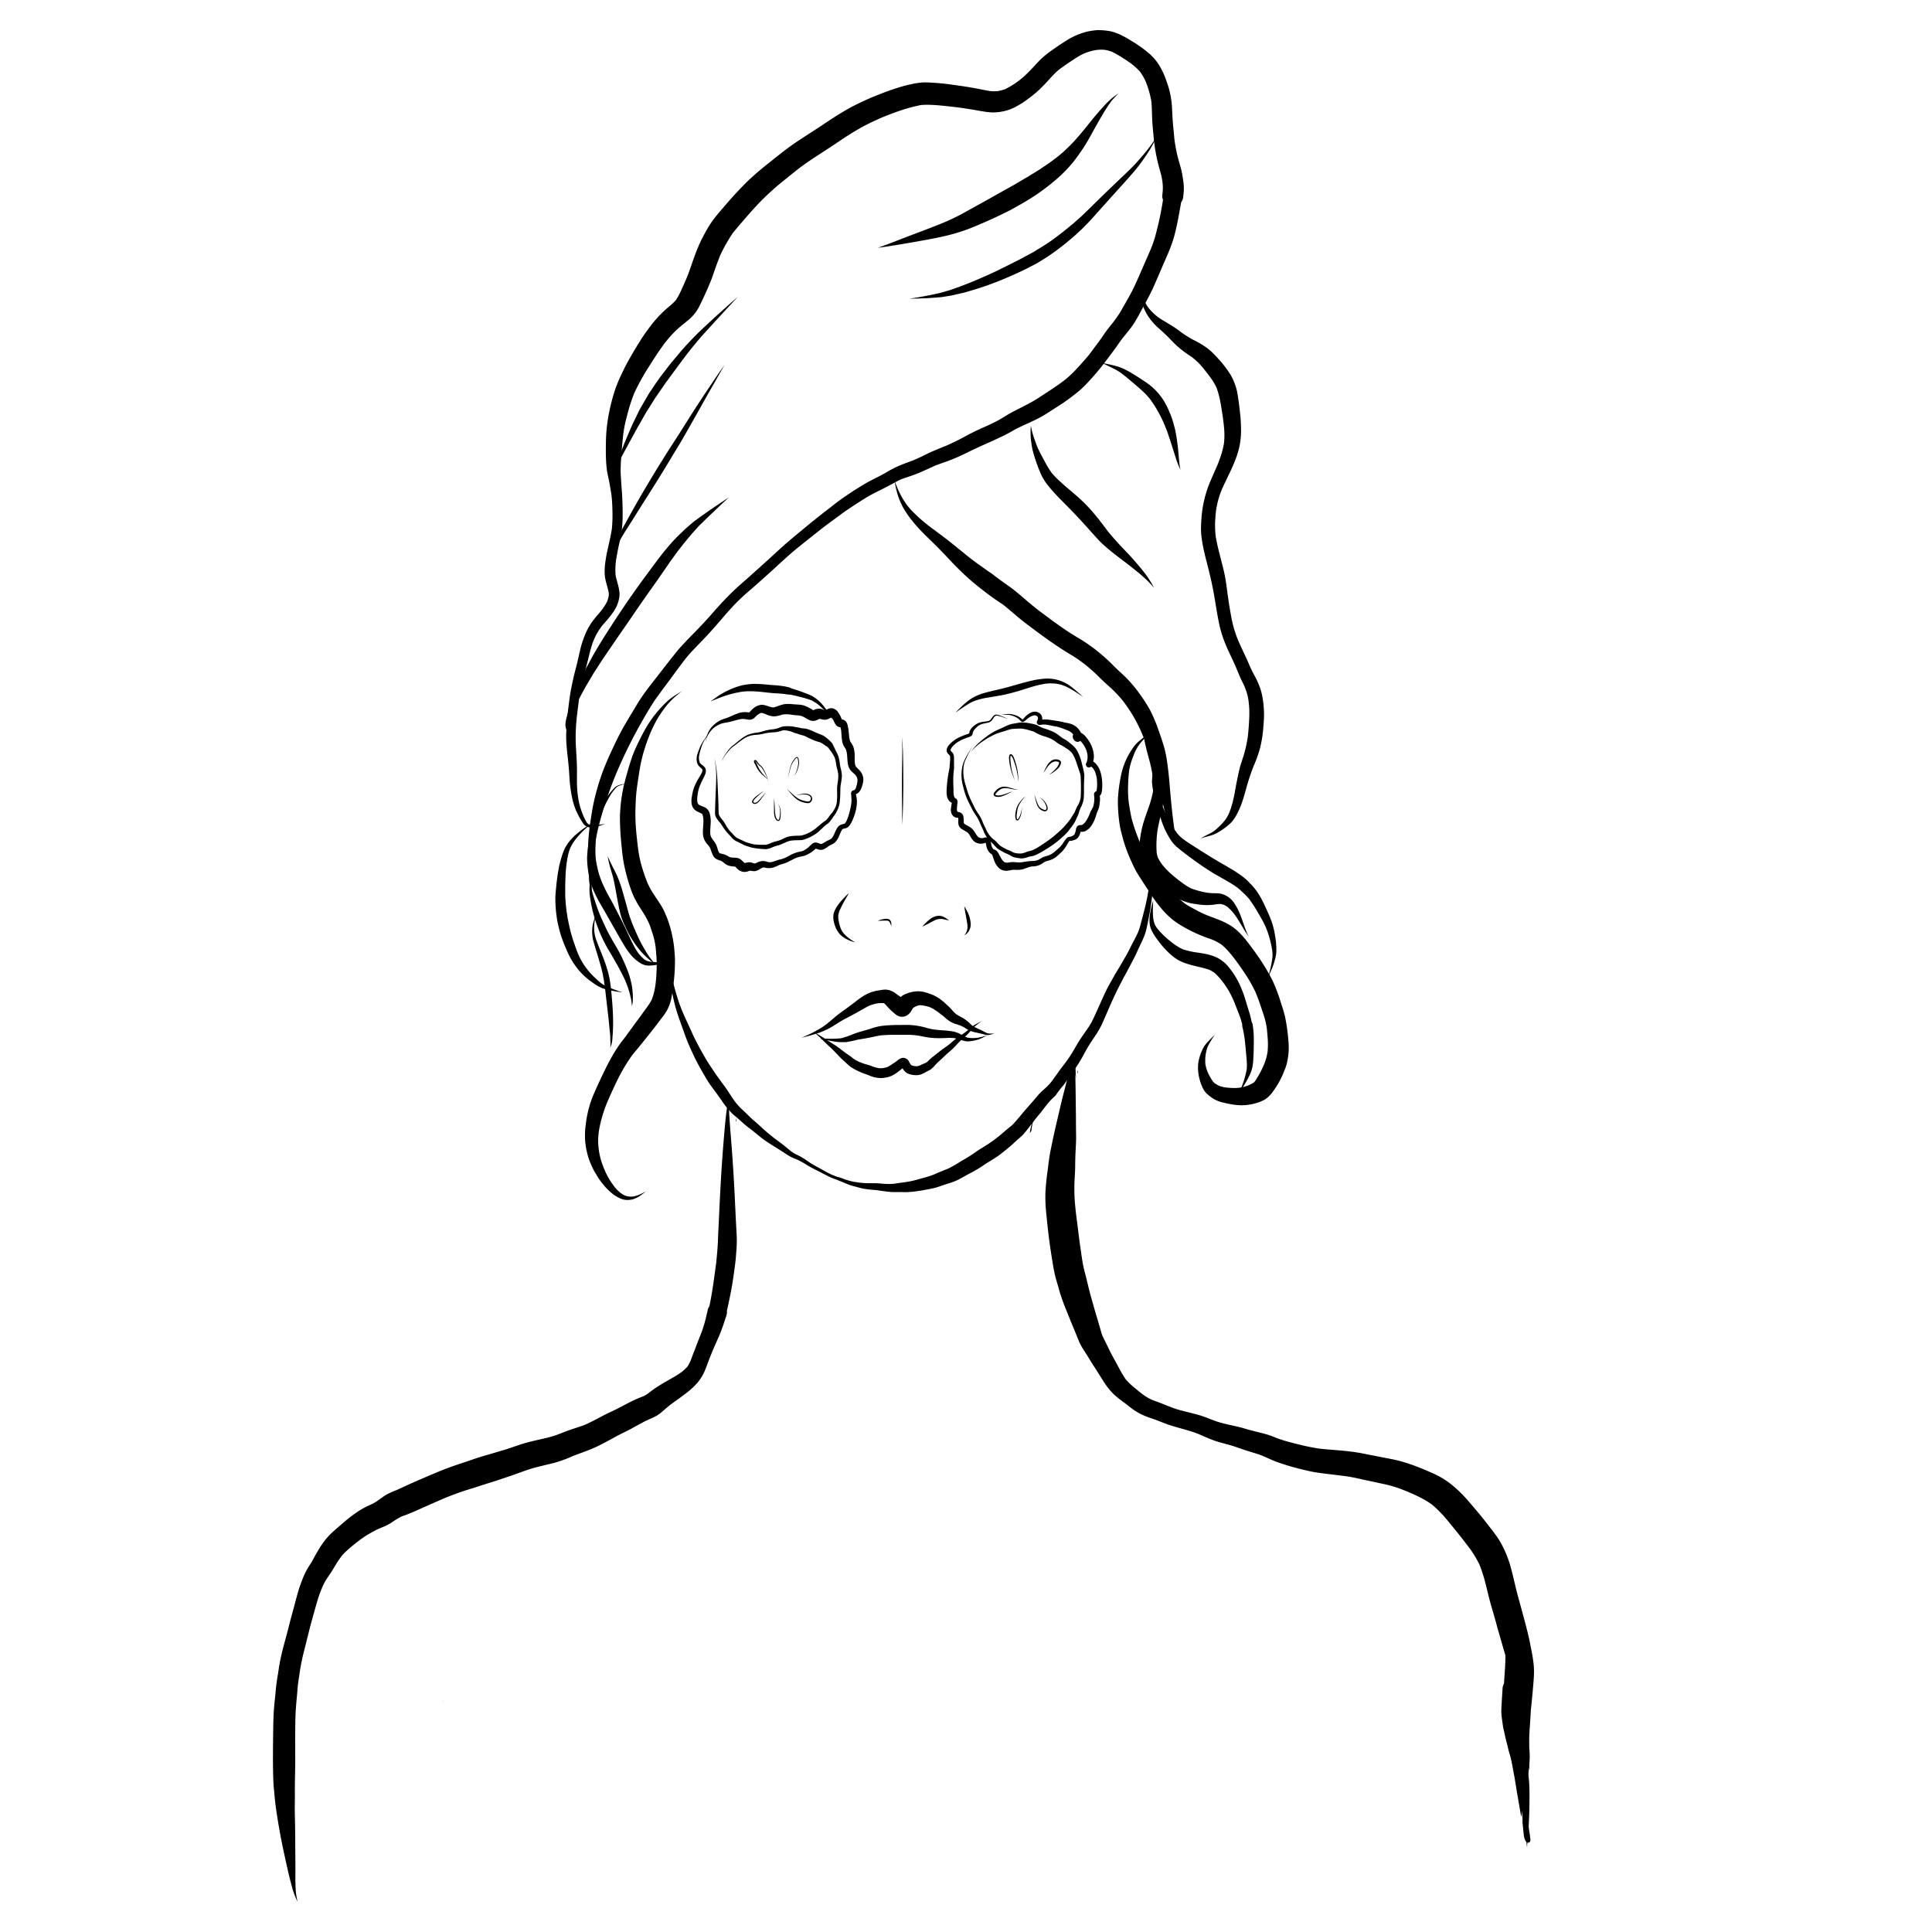 <svg id="Draw_Layer" data-name="Draw Layer" xmlns="http://www.w3.org/2000/svg" viewBox="0 0 2100 2100"><title>Spa</title><path d="M1256.62,891.79c-.16,1.43-.34,2.85-.52,4.28v0c-.74,5.23-1.57,10.43-2.08,15.69-.57,5.88-1,11.78-1.44,17.67-.41,5.52-1,11-1.66,16.51s-1.23,11.18-1.92,16.77l-.3,2.51c-.61,4.12-1.32,8.21-2.18,12.28-.46,2.16-.89,4.32-1.37,6.47s-1,4-1.51,6c-1,4.17-2.15,8.31-3.25,12.46-.51,1.92-1,3.86-1.57,5.76s-1.23,3.73-2,5.56c-2.25,4.94-4.89,9.69-7.35,14.53-1.26,2.5-2.51,5-3.81,7.47s-2.82,4.9-4.2,7.36c-2.65,4.71-5.42,9.36-8.27,13.95-1.46,2.35-2.75,4.8-4.12,7.21s-2.82,5-4.18,7.5c-2.53,4.73-4.82,9.64-7,14.52s-4.42,10-6.74,15-4.51,10-7.53,14.55-6.13,8.78-9.09,13.24c-3.12,4.7-5.83,9.65-8.71,14.5a149.13,149.13,0,0,1-9.52,13.86c-2.24,2.87-4.45,5.77-6.54,8.76-1.13,1.6-2.31,3.16-3.44,4.76s-2.09,3-3.16,4.44c-1.51,1.87-3.1,3.65-4.78,5.37s-3.77,3.45-5.67,5.13a62.3,62.3,0,0,0-5.63,6c-1.75,2-3.42,4.09-5.19,6.09-3.48,4-7,7.86-10.35,11.91s-6.71,8.13-10.33,12a46.79,46.79,0,0,1-4.66,4q-2.24,1.82-4.43,3.68l-4.8,4.12c-1.38,1.18-2.84,2.28-4.28,3.4-4,3.06-8.12,6-12.43,8.65-2.22,1.37-4.45,2.72-6.64,4.13s-4.23,2.85-6.33,4.32-4.5,2.9-6.76,4.34c-2.46,1.56-5.07,2.89-7.55,4.43a121.61,121.61,0,0,1-12.79,7.28c-3.59,1.46-7.21,2.82-10.75,4.36-1.49.64-3,1.28-4.43,1.94-2.23.88-4.47,1.7-6.79,2.37-2.69.79-5.38,1.53-8.08,2.3s-5.54,1.56-8.34,2.21-5.43,1.1-8.16,1.53c-4.15.52-8.27,1.13-12.41,1.72a57.63,57.63,0,0,1-9.29.15c-3.12-.17-6.22-.55-9.34-.68-1.88-.08-3.77-.07-5.65-.07-1.42,0-2.83,0-4.24,0-2.93-.07-5.85-.26-8.75-.61-1.82-.27-3.64-.55-5.47-.79a66,66,0,0,1-12.81-3.68c-1.07-.4-2.16-.76-3.24-1.13a13.05,13.05,0,0,0-1.4-.36,18,18,0,0,1-1.73-.52c-1.84-.62-3.63-1.4-5.44-2.11-3.78-1.68-7.4-3.77-11-5.77-4.05-2.24-8.14-4.4-12.08-6.84-1.86-1.16-3.64-2.48-5.46-3.7-1.63-1.1-3.32-2.12-5-3.1-1.92-1.11-4-2-5.93-3a37.28,37.28,0,0,1-5.23-3.37c-3.06-2.45-6-5-9.13-7.39s-6.22-4.69-9.34-7c-3.65-2.85-7.24-5.77-10.68-8.87-1.8-1.62-3.54-3.3-5.32-4.94s-3.88-3.4-5.83-5.07c-3.83-3.27-7.27-7-10.94-10.37-1.65-1.53-3.34-3-4.86-4.69s-2.92-3.32-4.29-5.05c-3.18-4.26-5.9-8.84-8.89-13.22s-6.16-8.48-9.23-12.73c-3.25-4.47-6.28-9.11-9.35-13.7-2.93-4.39-5.62-9-8.18-13.61-4-7.19-7.94-14.42-11.3-21.94s-6.81-14.67-10-22.09c.09.24.2.48.29.72-1.57-3.78-3.1-7.57-4.42-11.45s-2.57-7.82-3.67-11.78q-1.72-6.22-3.42-12.47a132.65,132.65,0,0,1-3-13.21v0c-.28-2.45-.54-4.91-.81-7.36,0,0,0,0,0,0-.09,3.09-.22,6.18-.12,9.28.09,2.8.5,5.61.82,8.4.34,3,.94,6,1.43,8.92.43,2.57.87,5.15,1.38,7.71,1.11,5.51,2.3,11,3.84,16.43,1.43,5.07,3.16,10.06,4.91,15s3.58,10,5.37,15c1.9,5.35,4.13,10.58,6.49,15.73,1.18,2.54,2.33,5.09,3.55,7.62s2.49,4.92,3.77,7.36c2.49,4.78,5.22,9.43,7.91,14.09a136.31,136.31,0,0,0,9,13.48c3.15,4.24,6.26,8.5,9.26,12.86A87.66,87.66,0,0,0,795.5,1210c1.82,1.77,3.8,3.39,5.74,5s4,3.52,6,5.31c1.53,1.38,3.09,2.7,4.7,4s3.29,2.51,4.94,3.76c4.08,3.24,8,6.65,12.18,9.77,3.86,2.88,7.93,5.46,12,8s8.23,5.09,12.26,7.78a65.91,65.91,0,0,0,6.38,3.9c2.33,1.17,4.77,2.12,7.18,3.11a84.46,84.46,0,0,1,9.76,5.42c3.76,2.35,7.72,4.36,11.68,6.35,3.73,1.87,7.43,3.81,11.13,5.75a76.06,76.06,0,0,0,10.31,4.26c1.7.8,3.45,1.4,5.18,2.11l-.23-.11.31.14,0,0c1.66.71,3.34,1.39,5,2.07l-.18-.07a52.82,52.82,0,0,0,8,2.75c2.94.71,5.82,1.65,8.77,2.31a77.07,77.07,0,0,0,8.3,1.32c2.74.31,5.51.45,8.26.75,3.37.49,6.73,1,10.11,1.42,1.75.2,3.49.37,5.24.52,1.46.13,2.94.13,4.42.12H974l5.78,0c1.75,0,3.5.12,5.25.07a103.66,103.66,0,0,0,10.4-.87h0l.13,0c.44,0,.87-.12,1.31-.18h-.07c2.49-.34,5-.72,7.43-1.19s4.85-.88,7.27-1.37,4.76-1,7.1-1.74c2.63-.8,5.21-1.76,7.81-2.65s5.2-1.6,7.77-2.49a61.75,61.75,0,0,0,8.26-3.49c2.15-1.12,4.26-2.33,6.39-3.49,1.13-.62,2.24-1.3,3.39-1.9,1.36-.72,2.75-1.4,4.12-2.13a155.37,155.37,0,0,0,13.89-8.5c4.25-2.87,8.76-5.33,13-8.21,5-3.43,9.72-7.39,14.41-11.28,2.08-1.73,4-3.61,6-5.42,1.85-1.69,3.77-3.33,5.63-5a35.64,35.64,0,0,0,3.14-3c1-1.2,2.06-2.42,3.06-3.66,2-2.4,3.8-4.92,5.69-7.38l2.26-2.94c2-2.57,4-5.12,6.13-7.61,2.43-2.89,4.69-5.91,7-8.91q2.26-2.9,4.69-5.66c1.68-1.91,3.64-3.57,5.45-5.35l.78-.79a119.2,119.2,0,0,1,9.17-11.87l.82-1.23c2.84-4.24,5.76-8.44,8.76-12.56a154.58,154.58,0,0,0,8.87-13.5c2.53-4.33,4.76-8.84,7.31-13.15,2.68-4.54,5.75-8.83,8.62-13.25,1.47-2.26,2.91-4.51,4.22-6.87s2.36-4.6,3.41-7c2.33-5.19,4.6-10.4,6.85-15.62,2.16-5,4.46-10,6.75-14.95s4.89-9.75,7.37-14.62c1.27-2.52,2.68-5,4-7.42s2.66-5,4-7.52c2.54-4.86,5.21-9.65,7.5-14.63,1.16-2.54,2.31-5.08,3.48-7.61s2.44-4.95,3.52-7.47a73.09,73.09,0,0,0,3.13-8.24c.77-2.64,1.32-5.31,1.88-8,1.12-5.34,2.12-10.7,3.09-16.07.53-2.93.94-5.88,1.3-8.83.31-2.5.67-5,.93-7.5.6-5.64.86-11.28,1.08-17s.56-11,.74-16.59c.19-5.9.27-11.8.32-17.7,0-2.62.11-5.24.21-7.85.12-2.79.21-5.59.47-8.38.42-4.5.92-9,1.26-13.49v0l0,0Z"/><path d="M915.11,1284.54h0l-.08,0,.11,0Z"/><path d="M995.48,1295h0l-.16,0,.19,0Z"/><path d="M1194.24,32.66a70.84,70.84,0,0,0-8.82,1,44.44,44.44,0,0,0-6.33,1.4,78,78,0,0,0-14.56,5.86c-3.69,2-7.14,4.23-10.64,6.51-3.72,2.43-7.37,5-11,7.54a95.79,95.79,0,0,0-12.16,10c-3.84,3.75-7.29,7.87-11.08,11.68-2,2-3.94,4-6,5.87s-4,3.44-6.1,5.11A91.43,91.43,0,0,1,1092.36,97a57.08,57.08,0,0,1-7.59,2c-1.21.12-2.41.2-3.63.21a49.34,49.34,0,0,1-5-.24c-6-1-11.92-2.3-17.89-3.36-7.21-1.29-14.46-2.36-21.72-3.31a248.55,248.55,0,0,0-30-2.73c-7.47-.12-14.74,1.55-21.94,3.32-4.62,1.13-9.17,2.61-13.68,4.09s-9,3.2-13.41,4.91c-5.19,2-10.34,4.06-15.4,6.37-4.83,2.2-9.62,4.45-14.36,6.87-4.41,2.25-8.68,4.76-12.94,7.29-8.57,5.09-16.76,10.81-25.09,16.27s-16.88,10.8-25.16,16.45c-8.83,6-17.21,12.69-25.55,19.35-4.13,3.3-8.29,6.58-12.38,10-3.72,3.06-7.28,6.28-10.85,9.52s-7,6.77-10.38,10.27c-3.52,3.69-7,7.38-10.4,11.2s-6.76,7.78-10.12,11.7a171.86,171.86,0,0,0-11.32,14.09,131.85,131.85,0,0,0-7.38,12.23c-1.24,2.29-2.45,4.58-3.63,6.89-1.52,3-2.82,6.08-4.12,9.17-3.6,8.59-6.41,17.46-9.59,26.21-.85,2.36-1.78,4.68-2.73,7q-2.55,5.94-5.24,11.8a79.77,79.77,0,0,1-6.18,11.67,78.06,78.06,0,0,1-8.09,7.54,128.68,128.68,0,0,0-9.66,9,138.92,138.92,0,0,0-10.57,12.53c-3,4-5.86,7.94-8.57,12.09C692.2,376.08,687,384.94,681.94,394c-2.25,4.06-4.22,8.3-6.25,12.48a151.73,151.73,0,0,0-6.47,15.28,204.34,204.34,0,0,0-7.61,29,173.08,173.08,0,0,0-3,30.56c-.19,10.23-.22,20.44,1.21,30.59.61,4.25,1.82,8.38,2.55,12.61.77,4.55,1.63,9.09,2.3,13.66,0,.1,0,.21,0,.31.72,5.84.91,11.7,1.05,17.59a159.7,159.7,0,0,1-.64,18.69c-1.66,11.26-5,22.19-6.7,33.45-.89,6-1.56,12-.89,18,.69,6.2,3.1,12,4.2,18.12a20.36,20.36,0,0,1,0,3.22,39.31,39.31,0,0,1-1.83,6.4,64,64,0,0,1-5.62,8.86c-1.09,1.4-2.2,2.78-3.36,4.13-1.81,2.09-3.66,4.14-5.31,6.36a68.39,68.39,0,0,0-7.51,11.81,118,118,0,0,0-5.65,14.57c-1.29,4.18-2.19,8.5-3.18,12.77s-2,8.81-3.13,13.19-2.32,8.75-3.24,13.18c-1,4.62-2,9.23-2.8,13.89-.84,5.08-1.46,10.19-2.11,15.31-.6,4.75-1.24,9.51-1.64,14.29s-.63,9.68-.83,14.53c-.39,9.57.84,19,1.87,28.53.51,4.63.92,9.28,1.26,13.93.35,4.82.49,9.66,1.08,14.46,1.17,9.51,2.87,19.13,6.77,27.95a94,94,0,0,0,6.87,12.52,10.29,10.29,0,0,0,7.54,5.13,225,225,0,0,0-1.75,24.61q-.12,7,.14,14c.19,4.65.56,9.3.87,13.94A256.67,256.67,0,0,0,643.3,980a0,0,0,1,0,0,0c-.45-9.65-.21-19.27.23-28.91.22-4.93.42-9.87.8-14.8.35-4.4.9-8.78,1.49-13.16,1.24-8.48,2.92-16.89,4.95-25.21.75-.23,1.49-.48,2.23-.74,1.72-.62,3.43-1.25,5.13-1.92,0,0,0,0,0,0q-3.48.74-7,1.28A417.78,417.78,0,0,1,670,840.37a525.4,525.4,0,0,1,25.29-51.75c4.77-8.43,9.59-16.88,14.82-25,2.65-4.14,5.68-8.06,8.54-12.05,2.7-3.73,5.49-7.4,8.24-11.1,5.71-7.71,11.33-15.48,17.16-23.11,2.87-3.59,5.81-7.11,9-10.44,3.54-3.7,7.08-7.41,10.65-11.08,6.77-6.95,13.19-14.27,19.52-21.61s12.5-14.6,19.39-21.26c3.58-3.46,7.2-6.88,11-10.14s7.35-6.31,11-9.55c5.84-5.24,11.69-10.47,17.48-15.77,5.63-5.16,11.23-10.36,17-15.4s12-9.91,18-14.76q8.63-6.87,17.26-13.68c6.76-5.14,13.67-10.07,20.47-15.15,3.48-2.6,7.1-5,10.73-7.39s7.47-4.93,11.26-7.32c3.64-2.3,7.31-4.55,11.11-6.58,3.46-1.85,7-3.58,10.51-5.3C962.22,530,966,528,969.82,526c3.22-1.72,6.34-3.52,9.65-5,5.79-2.2,11.78-3.88,17.52-6.21,6.6-2.67,13-5.76,19.49-8.68,4.38-1.71,8.84-3.2,13.26-4.8,5.59-2,11.09-4.39,16.47-6.93,4.83-2.27,9.59-4.69,14.43-6.94,4.27-2,8.55-3.94,12.88-5.81l-2.12.89c4.27-1.79,8.44-3.71,12.61-5.69,3.54-1.68,7.12-3.31,10.59-5.15,4-2.09,7.79-4.49,11.82-6.45,4.54-2.22,9.15-4.29,13.73-6.41,4.28-2,8.52-4,12.62-6.32,3.75-2.11,7.34-4.53,10.94-6.87s7.57-4.76,11.3-7.25c3.94-2.64,7.77-5.49,11.53-8.38l-.86.66c.39-.29.77-.59,1.15-.89l.81-.61c-.16.11-.31.23-.46.35,2.58-2,5.13-4,7.56-6.2,2.26-2,4.45-4.18,6.54-6.39q6.92-7.34,13.36-15.12c4.78-5.75,9.16-11.81,13.67-17.77,2-2.71,4.1-5.42,6-8.21,1.77-2.55,3.53-5.12,5.39-7.61,4.39-5.53,9.1-10.82,12.93-16.79,4.1-6.4,7.47-13.26,11.16-19.91,3.59-6.49,7.05-13,10.09-19.76s6.08-13.82,9-20.79c5-11.61,10.55-23.09,13.75-35.34,3.1-11.82,5.13-23.85,7.26-35.87a10.41,10.41,0,0,0,.72-1.1,11.38,11.38,0,0,0,1.57-5.78c.16-1.34.31-2.68.44-4a47.75,47.75,0,0,0,0-8.11c-.29-3.56-.91-7.09-1.48-10.61a73.24,73.24,0,0,0-1.61-7.37c-1.44-5.24-3-10.42-4.22-15.73-.91-4.17-1.71-8.41-2.35-12.64s-.88-8.68-1.35-13-.82-8.77-1.1-13.17-.41-8.89-.72-13.34a96.34,96.34,0,0,0-2.69-16.61c-1.07-4.27-2.58-8.41-4.06-12.55a76.2,76.2,0,0,0-6.81-14.37,53.1,53.1,0,0,0-9.71-11.92,126.72,126.72,0,0,0-12.92-10.06c-3.88-2.65-7.94-5.06-12-7.49a75.31,75.31,0,0,0-15-7,40,40,0,0,0-6.84-1.43,61.21,61.21,0,0,0-9.06-.69ZM1196.46,54a36,36,0,0,1,4.86.24,52,52,0,0,1,7.27,2,112.57,112.57,0,0,1,11,6.22c3.7,2.3,7.31,4.71,10.8,7.3,1.58,1.3,3.16,2.62,4.67,4a53.86,53.86,0,0,1,4.22,4.33c1.11,1.6,2.17,3.22,3.17,4.9a56.41,56.41,0,0,1,2.94,5.74,110.66,110.66,0,0,1,6,20.85c.76,7.07.7,14.2,1.06,21.3.18,3.58.47,7.16.83,10.73.44,4.32.77,8.66,1.27,13a187.27,187.27,0,0,0,4.51,24.23c.93,3.68,2,7.32,3,11a69.23,69.23,0,0,1,1.51,8.25,48.35,48.35,0,0,1,.33,8.33c-.1,1.55-.25,3.09-.39,4.64a11.09,11.09,0,0,0,.2,4.9,10,10,0,0,0,.38,1.13c0,.15,0,.3,0,.45-1.42,9.21-3.2,18.39-5.38,27.46-1.08,4.44-2.16,8.87-3.42,13.27a135.74,135.74,0,0,1-4.58,12.82c-2.82,6.57-5.73,13.1-8.59,19.66-3,6.85-5.92,13.76-9.11,20.53-3.45,7.34-7.54,14.41-11.61,21.43-1.85,3.19-3.59,6.44-5.63,9.51-1.79,2.68-3.67,5.29-5.61,7.85-2.37,2.93-4.72,5.85-7,8.85s-4.35,6.29-6.56,9.4-4.45,6-6.67,9c-2,2.65-3.94,5.32-5.93,8q-2.91,3.57-6,7c-2.32,2.59-4.59,5.23-7,7.78a127.88,127.88,0,0,1-13.71,13c-7,5.25-14.2,10.11-21.55,14.86-3.62,2.34-7.21,4.77-10.91,7-4.1,2.46-8.33,4.66-12.58,6.85-4.49,2.31-9,4.54-13.48,6.95-4.29,2.34-8.35,5.06-12.58,7.48-3.48,2-7.14,3.68-10.76,5.42s-7.4,3.28-11.09,5c-5.91,2.7-11.68,5.72-17.39,8.82-6,3.26-12.16,6.21-18.43,8.95-6,2.47-12.09,4.85-18,7.57-2.81,1.29-5.54,2.73-8.33,4.05s-5.66,2.6-8.49,3.88c-3.64,1.45-7.35,2.69-11,4.14a124.53,124.53,0,0,0-12.89,5.73c-3.56,1.9-7,4.05-10.53,5.95-4,2.11-7.95,4.14-11.94,6.16s-7.83,4.27-11.62,6.61c-3.63,2.24-7.29,4.48-10.83,6.86-3.81,2.54-7.6,5.12-11.33,7.79-4,2.84-7.8,5.89-11.64,8.92q-11.52,8.77-22.69,17.93c-7.45,6.13-14.91,12.28-22.27,18.53s-14.31,12.86-21.41,19.32c-7.55,6.89-15.19,13.68-22.8,20.5-3.6,3.21-7.27,6.34-10.84,9.57s-7.26,6.84-10.77,10.38c-6.86,6.89-13.25,14.28-19.7,21.54s-13.16,14.25-20,21.15c-3.54,3.59-7,7.27-10.44,11-3.13,3.37-6,7-8.89,10.6-6.25,7.7-12.22,15.62-18.33,23.42S701.46,751.61,695.94,760c-2.59,3.94-4.93,8.06-7.39,12.07q-3.87,6.32-7.62,12.69-7.44,12.59-13.59,25.84c-4.43,9.49-8.81,19-12.45,28.83a250.12,250.12,0,0,0-8.18,26.93c-2.37,9.5-3.84,19.23-5.27,28.91l-.18,1.29c-.25-.09-.49-.18-.72-.28a7,7,0,0,1-1.93-1.26l.34.26a11.91,11.91,0,0,1-1.56-1.77l.29.37a59.33,59.33,0,0,1-4.31-8.85,92.44,92.44,0,0,1-3.22-9.6,88,88,0,0,1-2-10.4,122.8,122.8,0,0,1-1-12.26c-.08-5,0-9.91,0-14.86,0-8.9-.65-17.74-1.19-26.62a198.4,198.4,0,0,1,.54-27c.35-4.59,1-9.16,1.54-13.72.51-4,1-8,1.47-12,1-5.78,2.16-11.49,3.38-17.21,1.18-5.47,2.82-10.86,4.25-16.27,1.47-5.59,2.75-11.22,4.2-16.8.71-2.72,1.51-5.41,2.38-8.08.78-2.4,1.78-4.74,2.77-7.08a77.25,77.25,0,0,1,4-7.26c1.31-2.11,2.78-4.13,4.29-6.11,2.44-2.85,5-5.61,7.33-8.55,3.51-4.44,7.16-9.1,9.08-14.48,1.51-4.2,2.59-8.6,2.12-13.09a50.49,50.49,0,0,0-1.32-7c-.92-3.77-2.14-7.43-2.86-11.25a77,77,0,0,1,.57-17c.71-4.48,1.57-8.91,2.47-13.35s2.08-9,2.88-13.5c1.72-9.73,1.89-19.54,1.67-29.4-.1-4.75-.25-9.5-.53-14.24-.26-4.45-.65-8.89-.94-13.34-.15-2.15-.23-4.29-.39-6.44s-.3-4.56-.27-6.87q.09-6.88.59-13.76c.68-9.06,1.4-18.1,2.48-27.12.48-3.15,1-6.29,1.65-9.4.87-3.93,1.91-7.81,2.92-11.7a184.36,184.36,0,0,1,7-21.51A230.62,230.62,0,0,1,704,400.67c3.17-5.05,6.36-10.08,9.63-15.06,2.81-4.28,5.82-8.43,8.8-12.59,2.82-3.49,5.67-6.92,8.75-10.2a100.54,100.54,0,0,1,9.65-8.92c1.56-1.29,3.11-2.58,4.69-3.86s3.32-2.61,4.85-4.08A46.89,46.89,0,0,0,760,333.24q6.9-13.83,12.71-28.1c1.76-4.31,3.15-8.78,4.69-13.16s3.26-8.92,5-13.35c.16-.41.33-.83.5-1.24,2-4.11,4-8.18,6.26-12.13,1.25-2.16,2.5-4.32,3.79-6.45,1.16-1.91,2.39-3.75,3.65-5.59,5.06-6.17,10.26-12.24,15.51-18.26,5.73-6.57,11.6-13.08,17.82-19.2s12.81-12.06,19.66-17.61c6.25-5.06,12.48-10.14,18.81-15.09,3.62-2.68,7.24-5.34,11-7.9s7.27-4.89,11-7.27q11.91-7.68,23.65-15.61c7.21-4.85,14.56-9.47,22.15-13.71,7.27-4,14.83-7.55,22.45-10.89,6.33-2.51,12.65-5.05,19.11-7.19a174.85,174.85,0,0,1,23.36-6.34,94.31,94.31,0,0,1,11.77-.12c3.39.13,6.82.39,10.2.72,6.47.63,13,1.34,19.41,2.17,4.46.66,8.91,1.3,13.36,2,5.47.89,10.89,2,16.4,2.74a67.68,67.68,0,0,0,7.4.57,58.74,58.74,0,0,0,10.24-1.09A51.76,51.76,0,0,0,1106,115a95.38,95.38,0,0,0,11.71-7.71,133.93,133.93,0,0,0,12.16-10c3.48-3.39,6.87-6.85,10.11-10.47a121.18,121.18,0,0,1,9.33-9.63c.65-.57,1.3-1.13,2-1.67q6.59-4.93,13.5-9.42c2.32-1.52,4.62-3.09,7-4.52a70,70,0,0,1,7.08-3.7,65.4,65.4,0,0,1,12.78-3.57c1.59-.17,3.18-.28,4.79-.33ZM783.85,275.11l-.84,2,.84-2Z"/><path d="M1258,147.73c-2,2.87-4,5.73-5.92,8.59-1.29,1.86-2.71,3.64-4.07,5.46-1.84,2.28-3.65,4.58-5.55,6.8q-3.42,4-6.88,7.94c-.78.9-1.61,1.73-2.44,2.58-1.15,1.19-2.27,2.42-3.46,3.57-2.32,2.24-4.6,4.52-6.94,6.74-9.14,8.68-18.29,17.37-27.29,26.2l-12,11.76c-3.09,3-6.2,6.09-9.44,9q-3.19,2.83-6.37,5.69c-2,1.78-4.11,3.39-6.16,5.08-3.38,2.8-6.85,5.49-10.3,8.21l-8,5.91c-2.48,1.83-5.15,3.46-7.73,5.16-2.29,1.52-4.61,2.94-7,4.35-2.53,1.51-5,3.17-7.62,4.55q-5.34,2.83-10.65,5.71c-2.25,1.22-4.55,2.34-6.84,3.5q-9.41,4.75-18.86,9.39c-8.78,4.34-17.84,8.12-26.83,12-5,2-10,4-15,5.84l-9.62,3.41c-1.12.4-2.31.68-3.45,1l-6,1.76c-2.67.78-5.43,1.3-8.14,1.91-3,.67-6,1.22-8.94,1.79-6,1.13-12,2.19-18,3,0,0,0,0,0,0,6.64,0,13.29-.24,19.93-.58,3.23-.16,6.44-.39,9.67-.68L1023,323c1.41-.13,2.82-.44,4.21-.66,2.94-.48,5.91-.86,8.82-1.53l11.08-2.57c.87-.21,1.74-.49,2.6-.73l6.74-1.92c2.45-.7,4.86-1.44,7.27-2.24,3.22-1.07,6.47-2.06,9.66-3.24,3.45-1.28,6.91-2.57,10.35-3.87,3-1.13,5.93-2.4,8.87-3.65s5.71-2.36,8.51-3.65c5.82-2.68,11.67-5.31,17.36-8.27q4.66-2.43,9.3-4.9c1.09-.57,2.12-1.3,3.16-1.94l6-3.73c2.4-1.5,4.7-3.14,7-4.77,2.64-1.84,5.24-3.7,7.78-5.67s5-3.8,7.41-5.82q4-3.39,8.05-6.82c2.62-2.23,5.11-4.64,7.65-7,2.34-2.15,4.53-4.51,6.77-6.77,4.42-4.46,8.54-9.23,12.73-13.9q12.57-14.07,25.23-28.07,6.72-7.42,13.28-15a176.18,176.18,0,0,0,11-14.52c2.36-3.38,4.66-6.8,6.74-10.35,2.62-4.49,5.05-9.06,7.43-13.69a0,0,0,0,0,0,0Z"/><path d="M1215.71,101.49c-2.63,1.91-5.37,3.78-7.84,5.92a80.41,80.41,0,0,0-7.2,7c-4.62,5.09-9.17,10.27-13.51,15.6-8.84,10.85-17.36,22-27.64,31.59-1.65,1.54-3.26,3.18-5,4.63l-5.71,4.75q-3.9,2.88-7.75,5.78c-1.06.8-2.21,1.49-3.31,2.23q-3.16,2.13-6.31,4.28c-2.8,1.91-5.74,3.61-8.62,5.39-2.53,1.58-5,3.15-7.63,4.64q-5.65,3.27-11.24,6.63c-3,1.83-6.18,3.48-9.27,5.21-6.68,3.75-13.39,7.46-20,11.23-5.09,2.89-10.23,5.65-15.33,8.5l-10.76,6a228.92,228.92,0,0,1-21.71,10.58c-12.63,5.28-25.48,10-38.26,14.86-11.46,4.37-22.84,9-34.44,13a0,0,0,1,0,0,0c7.06-.83,14.09-2,21.09-3.13,6.84-1.14,13.68-2.28,20.51-3.5,9-1.62,18.06-3.17,27-5.16a210.59,210.59,0,0,0,29.56-8.52c5.73-2.2,11.39-4.6,17-7.05,7-3.07,14-6.2,20.87-9.62,3.14-1.55,6.33-3,9.39-4.73,3.75-2.07,7.46-4.2,11.18-6.31A229.19,229.19,0,0,0,1146.91,196a145,145,0,0,0,15.36-14.89l3.65-4.24c1.64-1.9,3.09-4,4.6-6,2.26-3,4.34-6.09,6.46-9.19,3.67-5.37,6.78-11.17,9.94-16.84,3.49-6.25,6.91-12.53,10.59-18.66a174.22,174.22,0,0,1,10.53-16.3c2.42-2.91,5.07-5.61,7.69-8.34a0,0,0,0,0,0,0Zm-189.12,140-1.08.47,1.08-.47Z"/><path d="M1246.42,315.48c-.86,1.69-1.73,3.37-2.6,5.07a16.54,16.54,0,0,0-2.13,8.09c.06,2.86,1.27,5.7,2.5,8.23.79,1.63,1.61,3.23,2.51,4.79a64.08,64.08,0,0,0,13.18,15.48c2.42,2.16,4.77,4.38,7.14,6.58s4.68,4.67,7,7.07a102.64,102.64,0,0,0,16.22,13.78c1.82,1.24,3.66,2.43,5.45,3.72a69.49,69.49,0,0,1,8.77,7.95c2.71,3,5.23,6.23,7.73,9.41,1.86,2.46,3.7,4.93,5.45,7.47a60.2,60.2,0,0,1,4.7,8.41,94.21,94.21,0,0,1,4.25,16c1,5.41,1.85,10.88,2.64,16.32.6,4.76,1.23,9.55,1.52,14.34a82.7,82.7,0,0,1-.39,14.08,108.06,108.06,0,0,1-2.8,11.49c-1.19,3.76-2.56,7.43-4,11.07-2.72,6.31-5.56,12.56-8.2,18.89a123.61,123.61,0,0,0-9.54,41.72c-.27,3.31-.38,6.62-.4,9.94a76,76,0,0,0,.85,10.22c1.75,13.29,5.77,26.1,8.78,39.12.73,3.18,1.54,6.34,2.18,9.53.69,3.41,1.36,6.83,2,10.25,1.22,6.75,2.33,13.51,3.44,20.27.87,5.24,1.9,10.45,3,15.65a112.23,112.23,0,0,0,4.76,15.6c2,5.56,4.57,11,7.09,16.31,2.12,4.49,4.19,9,6.16,13.52,1.44,3.5,2.85,7,4.37,10.48,1.41,3.2,3.07,6.27,4.54,9.43,1,2.49,1.89,5,2.72,7.55a56.31,56.31,0,0,1,1.85,8.83c.36,3.22.66,6.43.77,9.67s0,6.79-.13,10.18c-.32,6.4-.77,12.83-1.55,19.2a144.14,144.14,0,0,1-4.23,19.26c-1,3.34-2.14,6.62-3.22,9.93-1,3-1.68,6.1-2.37,9.16-1.4,6.33-2.68,12.67-3.8,19.06a137.49,137.49,0,0,1-4.67,19.82c-.55,1.63-1.15,3.24-1.78,4.84a41.49,41.49,0,0,1-4.28,7.78,79.65,79.65,0,0,1-12.25,12.24,46.52,46.52,0,0,1-7.14,4c-1.27.63-2.53,1.29-3.79,2s-2.44,1.46-3.74,2.08c0,0,0,0,0,0,1.57-.38,3.07-1,4.61-1.42s3.11-.88,4.67-1.3a34,34,0,0,0,8.73-3.34,75.54,75.54,0,0,0,14.44-10.46c4.58-4.45,7.6-10.55,10.13-16.33,2.83-6.46,4.65-13.2,6.59-20a250.08,250.08,0,0,1,8.43-25.72,136.63,136.63,0,0,0,7.11-19.9,132.77,132.77,0,0,0,3.47-22.09c.29-3.55.57-7.1.73-10.67.15-3.36,0-6.77-.19-10.13a92.67,92.67,0,0,0-1.33-11.38,64.35,64.35,0,0,0-2.57-10.5,95.31,95.31,0,0,0-6.75-14.79,136.83,136.83,0,0,1-6-12.67c-3.63-8.39-7.78-16.54-11.4-24.94-1.59-4-3-8-4.26-12.15a126.1,126.1,0,0,1-3-12.75c-1.65-8.71-3-17.48-4.21-26.26-.75-5.81-1.5-11.64-2.55-17.4-.93-5-2.18-10-3.44-14.92-2.52-9.93-5.27-19.76-6.85-29.9a106.94,106.94,0,0,1-.6-13c.07-4.72.53-9.45,1-14.14a114.51,114.51,0,0,1,2.43-11.81,97.33,97.33,0,0,1,4.22-12c5.37-12.3,12.09-24,16.27-36.84a86.08,86.08,0,0,0,2.75-10.22,89,89,0,0,0,1.43-11.84c.2-3.4.12-6.8,0-10.21s-.29-6.67-.61-10c-.77-7.85-1.73-15.69-3-23.47a55.46,55.46,0,0,0-2.25-9.25,63.09,63.09,0,0,0-5-11.48,111.91,111.91,0,0,0-13.46-17.79c-2.16-2.42-4.4-4.78-6.69-7.08a60.92,60.92,0,0,0-9.39-7.38,70.49,70.49,0,0,0-6.13-3.73c-2.28-1.2-4.59-2.35-6.87-3.58a109.4,109.4,0,0,1-12.6-8.17c-2-1.47-4-3-6.09-4.38s-4.49-2.81-6.75-4.21-4.33-2.58-6.48-3.88-3.93-2.57-5.8-4-3.69-3.14-5.44-4.83a49.24,49.24,0,0,1-4.45-5.22,26.07,26.07,0,0,1-2.68-4.44,13.91,13.91,0,0,1-.67-2.37,14.81,14.81,0,0,1,0-3.26c.49-2.79,1.3-5.55,2-8.29l0,0Zm83.74,168.21c0,.17-.05.34-.07.51,0-.17.05-.34.07-.51Z"/><path d="M972.23,522.69c1.4,7,2.77,14.15,5.6,20.8a78.36,78.36,0,0,0,4.43,9.3,104.41,104.41,0,0,0,6,9.06,161.58,161.58,0,0,0,14,16.32c4.76,5,9.86,9.61,14.7,14.51,4.31,4.36,8.63,8.71,12.8,13.2q6,6.5,12.3,12.75a261.63,261.63,0,0,0,25.6,22.37c4,3.12,8,6.21,12.13,9.11,3.76,2.64,7.64,5.09,11.36,7.78,4.72,3.79,9.31,7.77,13.93,11.69,5.69,4.84,11.68,9.34,17.66,13.83,11,8.25,22.19,16.29,33.79,23.67,4,2.54,8.11,4.9,12.08,7.46,3.67,2.37,7.17,5,10.64,7.58,3.57,2.91,7.08,5.9,10.45,9s6.7,6.62,10.15,9.83c3.64,3.38,7.41,6.61,10.95,10.09a132.23,132.23,0,0,1,9.81,10.82,173.78,173.78,0,0,1,10.86,16,169.06,169.06,0,0,1,9.42,18.55c.89,2.15,1.8,4.3,2.7,6.44,2.46,6,4.95,11.88,7.16,17.92a161.85,161.85,0,0,1,5.54,19.35c3,13.33,5.74,26.78,9.32,40,1.79,6.66,3.82,13.25,6,19.79,1.17,3.5,2.37,7,3.51,10.48s2.34,7.26,3.74,10.82c0,0,0,0,0,0-.33-2.91-.48-5.84-1-8.74-.54-4.63-1.13-9.24-1.77-13.86-.28-2.14-.56-4.29-.85-6.43-1.65-13.4-2.91-26.85-4-40.3-.62-7.52-1.41-15-2.45-22.48a124.34,124.34,0,0,0-4-19.18c-1.94-6.46-4.19-12.82-6.44-19.18-1.39-3.91-2.93-7.78-4.65-11.57-1.41-3.06-2.78-6.2-4.46-9.13a179.93,179.93,0,0,0-11.18-17.1A140,140,0,0,0,1223,735.6c-2.41-2.35-4.94-4.57-7.39-6.88s-5-4.89-7.5-7.35a186.27,186.27,0,0,0-14.85-13.23,170.22,170.22,0,0,0-17.69-12.59c-5.64-3.43-11.37-6.76-16.83-10.47-10.36-7-20.42-14.52-30.39-22.07q-7.21-5.65-14.16-11.64c-5.71-4.92-11.37-9.85-17.54-14.18-5.34-3.73-10.61-7.52-15.78-11.49-2.54-2-5.22-3.76-7.85-5.61-2.91-2-5.8-4.1-8.71-6.15-2.71-1.91-5.36-3.9-8-5.88-7.36-5.78-14.56-11.75-21.87-17.59-7.92-6.33-16.1-12.35-24.25-18.37-4.24-3.36-8.47-6.79-12.44-10.47-2.31-2.15-4.54-4.34-6.76-6.6-1.77-1.8-3.34-3.83-4.93-5.8a93.82,93.82,0,0,1-5.39-8.18c-1.78-3.15-3.37-6.35-4.83-9.65-1.2-2.9-2.37-5.8-3.54-8.72h0s0,0,0,0Zm304,376.25,0,.23,0-.23Z"/><path d="M741.3,751.33c-6,3.5-12,7-17,11.88a134.1,134.1,0,0,0-14.56,16.4,141.58,141.58,0,0,0-11.29,18.27c-3.28,6.19-6.32,12.47-9.08,18.91-1.49,3.45-2.68,7-3.83,10.62-1.06,3.28-2.11,6.58-3.05,9.91q-1.5,5.26-2.89,10.57c-.79,3.09-1.65,6.18-2.27,9.31a179.77,179.77,0,0,0-3.09,22.62q-.19,3-.37,6c-.1,1.79,0,3.61,0,5.4,0,3.76.18,7.48.37,11.24.35,7,1.06,14,1.77,21a162.84,162.84,0,0,0,3.5,21.86c1.63,6.64,3.37,13.26,5.65,19.7a87.54,87.54,0,0,0,4.59,11.27c1.7,3.29,3.49,6.52,5.48,9.64s4.15,6.41,6.07,9.7a86.7,86.7,0,0,1,4.58,9.08c1.61,4.24,3,8.53,4.31,12.88a83,83,0,0,1,2.46,12.11c.32,3.28.62,6.56.84,9.84.25,3.57.34,7.12.3,10.7a182.6,182.6,0,0,1-1.25,19.69c-.38,2.58-.81,5.16-1.39,7.71a62.76,62.76,0,0,1-2.58,8.51,27.17,27.17,0,0,1-1.33,2.64c-.87,1.5-1.85,2.93-2.84,4.37-1.9,2.76-4,5.42-5.89,8.18s-4.08,5.61-6.17,8.39-4.14,5.68-6.21,8.52-4.18,5.75-6.29,8.6-4.13,5.3-6.1,8a175.6,175.6,0,0,0-11.26,18.46c-3.21,5.91-6.1,12-9,18.08-3.24,6.88-6.44,13.77-9.35,20.8a116.58,116.58,0,0,0-5.83,19.95c-.86,3.92-1.35,7.92-1.83,11.89a78.75,78.75,0,0,0-.62,10.06c0,1.73.05,3.45.13,5.18s.29,3.18.48,4.78a85.59,85.59,0,0,0,2.25,11.19,63.19,63.19,0,0,0,3.3,9.47,74.3,74.3,0,0,0,4.07,8.49l2.8,4.76a73.55,73.55,0,0,0,6.94,9.68A63.87,63.87,0,0,0,667.65,1299a37.83,37.83,0,0,0,4.6,2.69,23.29,23.29,0,0,0,5.86,2.25,21.72,21.72,0,0,0,11.13-.81,30.85,30.85,0,0,0,8.31-4.68c1.51-1.08,3-2.23,4.37-3.42,0,0,0,0,0,0-2.11,1.2-4.26,2.26-6.46,3.3a34.14,34.14,0,0,1-6.83,2.17,25.12,25.12,0,0,1-5.55,0,22.17,22.17,0,0,1-4.26-1.16,33.52,33.52,0,0,1-5.49-3.68l.59.46a38.85,38.85,0,0,1-5.8-5.81c-1.26-1.7-2.46-3.44-3.68-5.17a73.87,73.87,0,0,1-6.49-11.66l.18.42-2.12-5c-.61-1.69-1.23-3.37-1.84-5-.55-1.49-.93-3-1.39-4.58a68.57,68.57,0,0,1-1.85-9.21c-.18-1.46-.35-2.93-.49-4.4-.18-1.75-.22-3.5-.29-5.27a56.08,56.08,0,0,1,.26-5.65c.1-1.48.25-3,.41-4.43.4-2.44.82-4.88,1.35-7.29.71-3.19,1.52-6.32,2.42-9.46a162.09,162.09,0,0,1,5.56-15.87c3.82-8.72,7.75-17.42,12-25.93A187.46,187.46,0,0,1,687.11,1147c4.16-5.14,8.46-10.16,12.57-15.35,4.77-6,9.61-12,14.29-18.13,2-2.63,4-5.3,6-7.93a51,51,0,0,0,5.52-8.38,47.75,47.75,0,0,0,4-11c.71-3.31,1.25-6.63,1.72-10,1.06-7.65,1.94-15.35,2.26-23.07.14-3.32.18-6.64.19-10,0-1.49-.12-3-.22-4.49-.12-1.79-.21-3.58-.38-5.37a131.73,131.73,0,0,0-4-23.17,113.47,113.47,0,0,0-7.72-20.9c-2.77-5.54-6.39-10.53-9.78-15.7-1.79-2.72-3.58-5.46-5.11-8.35-1.14-2.17-2.16-4.39-3.14-6.64-2.33-6-4.4-12-6.15-18.18a136,136,0,0,1-3.58-17.86c-.71-5.61-1.31-11.23-1.88-16.85-.29-2.88-.48-5.78-.69-8.66s-.26-5.91-.33-8.88c-.14-5.81.13-11.62.36-17.43.2-5,.71-10.05,1.35-15,.7-4.8,1.39-9.59,2.14-14.38s1.59-9.91,2.74-14.78c.62-2.65,1.22-5.31,2-7.93s1.59-5.3,2.45-7.93c1.48-4.56,3.26-9,5-13.49a149.79,149.79,0,0,1,7.07-14.46c.7-1.21,1.34-2.47,2.12-3.63l2.85-4.28c1.39-2.09,2.93-4.07,4.42-6.09,1.17-1.44,2.28-3,3.53-4.32,1.54-1.67,3.07-3.3,4.7-4.88a119.91,119.91,0,0,1,9.88-8.14s0,0,0,0ZM702.55,956.65l.27.63-.27-.63Z"/><path d="M1249,797.14c-3.14,2.31-6.24,4.65-9.28,7.08-1.32,1.06-2.6,2.2-3.84,3.36a39.82,39.82,0,0,0-5.54,7.06,78,78,0,0,0-10.82,23.81c-.93,3.62-1.65,7.32-2.23,11a147.8,147.8,0,0,0-2.2,20.45,167.64,167.64,0,0,0,1.92,26.2,83.88,83.88,0,0,0,1.94,9.3c1,3.86,2,7.67,3.21,11.48a174.64,174.64,0,0,0,8.35,21.15c1.48,3.26,3,6.46,4.79,9.58s3.75,6.11,5.7,9.12c3.7,5.73,7.39,11.47,11.17,17.14A134.63,134.63,0,0,0,1265.41,991c2.09,2.25,4.29,4.36,6.57,6.43a76,76,0,0,0,12.48,8.88,161.65,161.65,0,0,0,16.15,8.41c3.43,1.53,6.9,3,10.44,4.26,2.44.86,4.87,1.69,7.27,2.63a61.63,61.63,0,0,1,9.48,5.16,67.88,67.88,0,0,1,6.66,6.37c2.28,2.53,4.42,5.17,6.54,7.84,4.31,5.71,8.43,11.52,12.37,17.49a156.65,156.65,0,0,1,11.19,19.63c1.24,3,2.41,6,3.54,9.09,1.33,3.6,2.5,7.28,3.74,10.93s2.34,7,3.33,10.58a82.73,82.73,0,0,1,1.81,9.1c.45,4.36.82,8.72,1.08,13.09a85.58,85.58,0,0,1-.25,12.3c-.38,2.23-.84,4.43-1.38,6.64a63.84,63.84,0,0,1-2.74,7.8,101.94,101.94,0,0,1-9.76,17.85,18,18,0,0,1-1.29,1.33,35.46,35.46,0,0,1-4.44,2.34,38.36,38.36,0,0,1-17.35,3.44c-3,0-6-.29-9-.6a36.1,36.1,0,0,1-6.63-1.72,35.72,35.72,0,0,1-5.12-3,19.81,19.81,0,0,1-1.73-1.82,61.82,61.82,0,0,1-5.68-10.1,41.62,41.62,0,0,1-2.49-8.73,45,45,0,0,1,2.4-18.72,82.46,82.46,0,0,1,8.06-13.23s0,0,0,0c-2.85,2.63-5.57,5.36-8.23,8.19a30.91,30.91,0,0,0-6,9.25,52.4,52.4,0,0,0-4,13.63,45.63,45.63,0,0,0,.54,13.14,51.5,51.5,0,0,0,4.89,14.7c2.07,4.09,5.88,7.11,9.52,9.72a35.22,35.22,0,0,0,12,5.1c8.1,2,16.53,3.53,24.89,2.75a56.93,56.93,0,0,0,15-3.43c1.55-.59,3.1-1.28,4.6-2a24.13,24.13,0,0,0,4.09-2.89,32.89,32.89,0,0,0,5.66-6.34,94.11,94.11,0,0,0,6.13-9.4,98.84,98.84,0,0,0,4.69-9.45c1.05-2.34,1.94-4.75,2.86-7.14a35.11,35.11,0,0,0,1.44-4.68,79.28,79.28,0,0,0,1.95-12.81,83.23,83.23,0,0,0-.14-10.71,222.88,222.88,0,0,0-3-23.3c-1.21-7-3.56-13.77-5.7-20.5a176.6,176.6,0,0,0-8.16-21.59,187.38,187.38,0,0,0-10.72-19c-3.55-5.73-7.44-11.26-11.45-16.66-4.73-6.37-9.49-12.89-15.27-18.36a53.51,53.51,0,0,0-10.75-8.07,84.28,84.28,0,0,0-7.73-3.85c-5.5-2.35-11.16-4.25-16.7-6.5-3.52-1.53-7-3.16-10.38-5-2-1.08-4.08-2.16-6.1-3.28-1.82-1-3.65-2-5.38-3.17-.68-.46-1.34-.94-2-1.44a106.59,106.59,0,0,1-8.73-7.86c-3-3.11-5.81-6.36-8.54-9.73q-9-11.73-17.49-23.78a135.84,135.84,0,0,1-8-13.69c-2.34-4.29-4.35-8.72-6.36-13.16-1.15-2.89-2.3-5.77-3.35-8.7-1.3-3.64-2.47-7.31-3.63-11a84.52,84.52,0,0,1-2.24-9.72c-.64-3.38-1.2-6.79-1.77-10.19a126.11,126.11,0,0,1-1-15.3c0-2.44.11-4.88.18-7.32.13-4.39.45-8.8,1-13.16,1-6.87,3.31-13.21,5.95-19.59a54.21,54.21,0,0,1,5-9c3.38-4.31,7.21-8.27,11-12.23a0,0,0,0,0,0,0Z"/><path d="M1241.11,775.24c.48,6.21.85,12.43,1.36,18.64a119.81,119.81,0,0,0,3,17.75c1.34,5.67,2.89,11.29,4.41,16.91a140.23,140.23,0,0,1,3.14,16.14,77.4,77.4,0,0,1,.17,16,112.27,112.27,0,0,1-5.05,18c-1.22,3.44-2.43,6.87-3.58,10.33-1,3-2,6-2.73,9.11a114.68,114.68,0,0,0-3.44,22.71,74.69,74.69,0,0,0,0,7.63,40.44,40.44,0,0,0,1.38,8,36.45,36.45,0,0,0,3.58,8.08,54.88,54.88,0,0,0,5,7c1.51,1.89,3.1,3.68,4.77,5.41a76.4,76.4,0,0,0,9.64,8.24c3.25,2.4,6.53,4.74,10,6.89,2,1.23,3.91,2.43,5.93,3.57a55.49,55.49,0,0,0,14.33,5.83c3.07.74,6.22,1.13,9.34,1.59,2.64.37,5.27.61,7.92.72a65.2,65.2,0,0,0,11.75-.86,30.68,30.68,0,0,1,4.79-.32,23,23,0,0,1,4,1.14,30.49,30.49,0,0,1,3.19,1.82,56.4,56.4,0,0,1,7.93,8.48c5.64,7.69,9.77,16.35,15.38,24.07,0,0,0,0,0,0-.83-1.63-1.59-3.29-2.33-5-3.43-8.44-5.68-17.33-9.88-25.44-1-2-2.24-4-3.46-5.88a24.28,24.28,0,0,0-14.06-10.26,29,29,0,0,0-5.74-.57c-1.19-.07-2.38-.06-3.57-.11-1.94-.07-3.85-.24-5.77-.45a96.11,96.11,0,0,1-17.63-4.69c-4.79-2.25-9-5.47-13.25-8.64-1.81-1.42-3.63-2.83-5.39-4.33-1.49-1.27-3-2.51-4.45-3.83a82.58,82.58,0,0,1-8.4-9,49.28,49.28,0,0,1-4.74-7.6,32.63,32.63,0,0,1-1.35-5.16,113,113,0,0,1,.51-21.91c.13-1,.27-2,.4-3,1.21-6.65,2.76-13.21,4.24-19.81.86-3.81,1.69-7.63,2.2-11.51a56.86,56.86,0,0,0,.67-9.49c-.54-14.08-5.39-27.57-10.76-40.45-1.45-3.5-2.87-7-4.19-10.57a110.66,110.66,0,0,1-3.81-11.32c-2-7.87-3.47-15.85-5.35-23.74h0Z"/><path d="M682.54,851.52c-4.17.58-8.62,1-12.37,3a13.44,13.44,0,0,0-3,2.58c-.63.65-1.24,1.35-1.84,2-1,1.19-2,2.39-3,3.62a82.79,82.79,0,0,0-4.82,7.1c-1.48,2.31-2.85,4.69-4.24,7s-2.74,5-4,7.52c-1.36,2.73-2.42,5.6-3.51,8.44-1,2.64-1.9,5.29-2.76,8-.5,1.55-.78,3.2-1.17,4.78-.33,1.36-.57,2.73-.84,4.09a143.57,143.57,0,0,0-2.83,21.85,92.33,92.33,0,0,0,1.24,15.83c.2,1.47.43,2.86.72,4.31s.52,2.83.9,4.22l1.26,4.56c.43,1.56,1.09,3.08,1.64,4.59s1.4,3.25,2.1,4.85c.49,1.1,1,2.2,1.52,3.27,1.37,2.66,2.7,5.34,4.19,7.93s3,5.13,4.47,7.71q8.77,15.39,17.53,30.78c1.68,2.94,3.38,5.83,5.15,8.71,1.4,2.29,2.89,4.53,4.5,6.68q1.85,2.46,3.9,4.73a40.59,40.59,0,0,0,4.91,4.46,35.32,35.32,0,0,0,4.53,3.16,19.16,19.16,0,0,0,5,1.92,19.49,19.49,0,0,0,5.17.28,56,56,0,0,0,6.59-.7c3.39-.53,6.76-1.14,10.12-1.85,1.66-.35,3.31-.83,4.95-1.32,0,0,0,0,0,0-2.81.26-5.6.33-8.41.37-1.44,0-2.88-.06-4.31-.1a82.79,82.79,0,0,1-8.63-.55,24.67,24.67,0,0,1-4-.91,19.79,19.79,0,0,1-3.25-1.94,42.43,42.43,0,0,1-5.94-6.26c-3.52-4.75-6.07-10.06-8.63-15.37-1.2-2.51-2.34-5-3.51-7.55q-3.9-8.37-8.12-16.58c-2.65-5.17-5.29-10.31-8-15.43-1.41-2.62-2.88-5.21-4.34-7.8-.64-1.13-1.19-2.32-1.79-3.47-.67-1.31-1.42-2.61-2.05-4l-2.61-5.57c-.46-1.09-.92-2.18-1.39-3.26-.57-1.61-1.15-3.23-1.73-4.83s-1-3.32-1.48-5c-.42-1.39-.69-2.83-1-4.25-.63-2.76-1.19-5.51-1.61-8.32-1.08-9.15-.41-18.35.39-27.5.26-2,.5-4.06.9-6.06.47-2.31,1-4.62,1.57-6.9.66-2.48,1.35-4.93,2.13-7.37.6-1.91,1.38-3.77,2.14-5.62,1.66-3.85,3.43-7.66,5.41-11.37,1.06-2,2.17-3.94,3.32-5.88a56.61,56.61,0,0,1,3.64-5.08,23.54,23.54,0,0,1,3.5-3.76,19.41,19.41,0,0,1,2.25-1.2h0l.05,0,0,0,0,0a64.2,64.2,0,0,1,9.56-2.57s0,0,0,0Zm-27.6,29.64a1.67,1.67,0,0,1-.08.2l.08-.2Zm18-27h0Z"/><path d="M800.56,1215.05q-.45,1.77-.87,3.54l.64.25c.08-1.26.17-2.52.26-3.78l0,0Z"/><path d="M1171.84,1163.34c-.35,1.08-.71,2.15-1.06,3.23l.84-.6c.09-.88.17-1.75.25-2.63h0Z"/><path d="M956.93,1076.28a46.36,46.36,0,0,0-9.89,2.18,49.2,49.2,0,0,0-9.7,4.87c-3.08,2-6,4.29-8.93,6.56q-7.51,5.67-15.16,11.16c-5,3.57-9.42,7.81-14.2,11.63-1.88,1.42-3.76,2.84-5.74,4.11-1,.66-2.08,1.25-3.13,1.86-.61.36-1.25.68-1.87,1s-1,.73-1.58,1c-5,2.66-10.17,5-15.33,7.32a0,0,0,0,0,0,0c3.38-.84,6.74-1.74,10.09-2.67,1.53-.42,3-.91,4.53-1.39s3-.9,4.5-1.42a81.59,81.59,0,0,0,16.65-8.22c2.59-1.63,5.15-3.29,7.79-4.84s5.61-3,8.43-4.52c5.88-3.08,11.67-6.34,17.43-9.66,1.48-.85,3-1.58,4.6-2.29a44.35,44.35,0,0,1,8.61-2.39,42.49,42.49,0,0,1,6.38-.21l.34.09.59.37c1.61,1.45,3,3.16,4.46,4.75s3,2.93,4.56,4.33c.61.55,1.25,1.08,1.87,1.62a19.7,19.7,0,0,0,2.88,2.19,10.83,10.83,0,0,0,8.14,1.12c3.45-1,5.92-3.56,7.63-6.58.51-.88,1-1.75,1.56-2.59l0,0a29.46,29.46,0,0,1,3.47-2,27.2,27.2,0,0,1,3.68-1.06c.72,0,1.43,0,2.15.06a50.66,50.66,0,0,1,8.72,2,47,47,0,0,1,4.54,2.28,57.81,57.81,0,0,1,5.1,3.53c1.38,1.06,2.78,2.09,4.18,3.13,1.24,1,2.46,2,3.64,3.11a38.77,38.77,0,0,0,5.29,3.9,27.86,27.86,0,0,0,6.76,2.76c1.64.52,3.26,1.13,4.87,1.75a54,54,0,0,1,6.32,3.59,27,27,0,0,0,8,3.19c2.65.68,5.34,1.1,8,1.82,1.58.43,3.14.86,4.75,1.16,3.09.57,6.35-.54,9-2.08,0,0,0,0,0,0a22,22,0,0,1-2.42.61,20.42,20.42,0,0,1-3.75,0,9.36,9.36,0,0,1-2.08-.54c-2.77-1.25-5.35-2.85-8.15-4.05a45.68,45.68,0,0,1-7.7-4c-1.3-1.09-2.49-2.31-3.75-3.46a43.77,43.77,0,0,0-4.6-3.64c-2.83-2-6.09-3.23-8.91-5.18-.89-.75-1.75-1.52-2.61-2.3a39.86,39.86,0,0,1-2.66-3c-1.73-2-3.68-3.69-5.58-5.49a60.3,60.3,0,0,0-7.18-6,45.45,45.45,0,0,0-6.84-4,73.08,73.08,0,0,0-8.53-3,26.37,26.37,0,0,0-10.25-1.16,33.9,33.9,0,0,0-9,1.86c-1.25.46-2.49,1-3.71,1.49a16.7,16.7,0,0,0-4.16,2.75c-1-.63-2-1.32-2.94-2l1.76,1.35c-1.28-1-2.58-1.94-3.89-2.89-.73-.57-1.47-1.12-2.25-1.62a25.17,25.17,0,0,0-4-1.88,17.6,17.6,0,0,0-5.57-1h-.5a34.86,34.86,0,0,0-4.76.63Zm117.87,47.15.16,0-.16,0Z"/><path d="M1067.19,1109.78c-3,1.62-6.13,3.11-9,5a51.7,51.7,0,0,0-4.21,3.33c-1.51,1.24-3,2.5-4.53,3.72-3.06,2.28-6.34,4.24-9.4,6.52-3.26,2.42-6.23,5.22-9.41,7.74-2.39,1.75-4.85,3.38-7.22,5.16s-4.69,3.67-7,5.54c-1.59,1.22-3.16,2.46-4.68,3.75s-2.64,2.56-4,3.76a20,20,0,0,1-2.18,1.31c-1,.38-2,.74-2.95,1.17s-1.91.94-2.87,1.4c-.84.28-1.68.52-2.54.72a19.86,19.86,0,0,1-3.18-.13,20.33,20.33,0,0,1-3.1-.76,1.74,1.74,0,0,1-.26-.15c-.29-.26-.57-.54-.84-.83a22.81,22.81,0,0,1-1.5-2.58c-.22-.43-.45-.85-.69-1.28a8.55,8.55,0,0,0-1.21-1.48,7.3,7.3,0,0,0-4.94-1.87,8.46,8.46,0,0,0-3.38,1.06,15.38,15.38,0,0,0-3,2.17c-1.52,1.13-3.12,2.2-4.7,3.23a55.28,55.28,0,0,1-5.65,3.44,29.68,29.68,0,0,1-5.16,1.27,30,30,0,0,1-4.24.06,38.06,38.06,0,0,1-5-1.2c-1.89-.58-3.68-1.42-5.58-2s-4-1.07-5.91-1.76c-1.57-.56-3.14-1.15-4.68-1.78a34.94,34.94,0,0,1-6.33-3.45c-.23-.18-.46-.36-.7-.53-1.17-1-2.36-1.92-3.58-2.81-1-.69-2-1.29-2.91-1.94-1.87-1.28-3.69-2.68-5.49-4.07l.32.25-.38-.3-.32-.24.25.19c-2.36-1.82-4.74-3.62-7.23-5.26s-5.05-3.13-7.53-4.76-4.72-3.18-7.16-4.63c-2.93-1.74-5.81-3.57-8.7-5.38,0,0,0,0,0,0,1.42,1.33,2.85,2.66,4.29,4,1.13,1,2.34,2,3.41,3.09,2.21,2.24,4.49,4.42,6.75,6.6s4.78,4.35,7.06,6.65,4.42,4.64,6.64,6.94c.85.89,1.7,1.77,2.58,2.62s2,1.7,3,2.59a64.92,64.92,0,0,0,6.79,6,55.77,55.77,0,0,0,8,4.42c1.71.8,3.43,1.55,5.19,2.27,1.44.59,3,1,4.42,1.53q.72.27,1.44.57c1.45.61,2.89,1.22,4.39,1.71a29.05,29.05,0,0,0,4.89,1.09,29.86,29.86,0,0,0,5.59.3,37.52,37.52,0,0,0,5.25-.76c6.23-1.18,11.32-5.26,16.12-9.17l.79-.62.1.18a17.32,17.32,0,0,0,2.3,3.07,11.91,11.91,0,0,0,4.43,2.86,21.93,21.93,0,0,0,5.55,1.21,16.87,16.87,0,0,0,7.5-.64,26.56,26.56,0,0,0,5.35-2.56c1.22-.74,2.5-1.29,3.77-1.94,2.76-1.41,4.94-3.87,6.92-6.18a78.5,78.5,0,0,1,6-5.71c2.38-2.24,4.72-4.52,7.15-6.71,2.28-2,4.66-3.91,6.79-6.11,2.29-2.35,4.42-4.85,6.79-7.12,1.55-1.48,3.2-2.87,4.81-4.31s3-2.77,4.36-4.24c1.6-1.67,3.09-3.44,4.62-5.16a39.77,39.77,0,0,1,4.9-4.46l-.07,0,.09-.06h0c1.67-1.22,3.34-2.43,5-3.68,0,0,0,0,0,0ZM915,1141.51l.06,0-.13-.1.07,0Zm147.19-28h0Z"/><path d="M976.36,1114.08c-7,.15-14.09.27-21,1.54a71.89,71.89,0,0,0-9,2.51c-2.71.87-5.46,1.66-8.19,2.44a108,108,0,0,0-11.93,3.92c-2.08.87-4.18,1.66-6.33,2.36-1.22.39-2.45.73-3.65,1.2a13,13,0,0,1-3,.58c-7.27.73-14.64.37-21.93.26,0,0,0,0,0,0a174.4,174.4,0,0,0,17.26,3.43c1.58.21,3.15.37,4.74.46.78,0,1.56,0,2.34,0s1.59,0,2.38,0a19.22,19.22,0,0,0,4.46-.53c1.46-.25,2.91-.52,4.36-.86,2.4-.55,4.76-1.23,7.2-1.61,2.64-.41,5.28-.82,7.9-1.34s5.19-1,7.76-1.55c2.39-.53,4.75-1,7.16-1.42a164.48,164.48,0,0,1,17.9-.65h1.58c3.38,0,6.76,0,10.14,0,1.79,0,3.54,0,5.33.16,1.59.14,3.17.31,4.76.46,3.19.5,6.34,1.16,9.51,1.77a72.1,72.1,0,0,0,10.87,1.16c3.41.13,6.83.07,10.24-.05,1.55,0,3.12-.19,4.67-.19,1.81,0,3.61.13,5.41.27a49.8,49.8,0,0,1,7.54,2.06,38.49,38.49,0,0,0,3.94,1.13,16.76,16.76,0,0,0,6,.15,44.1,44.1,0,0,0,9.38-2.11,76.19,76.19,0,0,0,8.92-4.3s0,0,0,0a77.93,77.93,0,0,1-11,2.77,47,47,0,0,1-9.26,0,17.9,17.9,0,0,1-2.62-.76c-2.42-1.07-4.71-2.44-7-3.69a30.62,30.62,0,0,0-9.22-2.82,95.53,95.53,0,0,0-10-.93c-2.89-.24-5.77-.5-8.65-.86a73.23,73.23,0,0,1-8-1.73,80.28,80.28,0,0,0-9.7-2.26,77.86,77.86,0,0,0-11-1h-.94q-4.6,0-9.2.11Zm85.46,14-.13,0,.13,0Z"/><path d="M1253.42,978.73c-1.82,6.53-3.56,13.15-3.94,19.95a31.42,31.42,0,0,0,.15,5,23.89,23.89,0,0,0,.87,4.44,29.66,29.66,0,0,0,1.77,4.2,55.86,55.86,0,0,0,5,8,104.93,104.93,0,0,0,13.81,15.95,60.46,60.46,0,0,0,8.76,6.78,47.08,47.08,0,0,0,10.62,4.56c8,2.67,16.35,3.77,24.25,6.62a37.8,37.8,0,0,1,5.31,3.14,64.39,64.39,0,0,1,8.89,9.69,96.72,96.72,0,0,1,6.73,10,109.32,109.32,0,0,1,5.37,10.85q2.57,6.32,5,12.67c.8,2.07,1.64,4.14,2.34,6.25s1.28,4.16,1.86,6.25l0,1.36a11.24,11.24,0,0,0,.47,2.76c.31,1.28.6,2.56.86,3.85.52,2.65.94,5.32,1.33,8,.68,5.72,1.19,11.45,1.69,17.18.47,5.41,1.09,10.82.53,16.23a100.21,100.21,0,0,1-5.85,19.82l0,0,0,.07,0,.05v0a29.45,29.45,0,0,1-1.93,3.85s0,0,0,0a41.35,41.35,0,0,0,6-8.41c1.44-2.42,2.85-4.86,4.1-7.39a45.41,45.41,0,0,0,3.73-9.8,58.29,58.29,0,0,0,1.17-10c.36-6.49.57-13,.51-19.51,0-3.32,0-6.65-.35-9.95-.17-2-.37-3.89-.65-5.83-.11-.74-.21-1.47-.32-2.2a13,13,0,0,0-.81-1.88l-.19-.39c-.62-3.11-1.29-6.18-2.19-9.21s-2-6.19-2.88-9.31-1.91-6.36-2.94-9.52c-1.21-3.67-2.64-7.25-4.15-10.8a85.82,85.82,0,0,0-10.29-17.58c-1.38-1.82-2.79-3.63-4.29-5.36a32.33,32.33,0,0,0-5.21-4.63c-1.32-1-2.67-1.87-4.08-2.72a36.5,36.5,0,0,0-6.34-2.78,53.41,53.41,0,0,0-7.35-2c-2.86-.62-5.74-1.09-8.64-1.51a87.53,87.53,0,0,1-16.63-3.72,67.78,67.78,0,0,1-11.77-7.31c-3.07-2.48-6.11-5-8.94-7.75a92.45,92.45,0,0,1-7-7.6,28.89,28.89,0,0,1-2.66-4.43,33.18,33.18,0,0,1-1.55-6.13c-.77-6.55-.44-13.21-.14-19.79h0Zm95.75,203.62v0l0,0Z"/><path d="M639.8,953.28c.07,1,.17,2,.29,3a18.66,18.66,0,0,0,.95,3.83s0,0,0,0c-.47-2.26-.79-4.54-1.24-6.81h0l0,0Z"/><path d="M660.38,930.48c.76,3.72,1.55,7.43,2.52,11.11.88,3.34,1.94,6.63,2.9,9.95s1.62,6.59,2.25,9.89q1,5.19,1.94,10.4c1.2,6.7,2.45,13.39,4,20,1.66,7.15,4.72,13.83,8,20.35a107.17,107.17,0,0,0,12.64,19.56,75.31,75.31,0,0,0,7.41,8c1.37,1.26,2.75,2.5,4.12,3.74s2.77,2,4.1,3.07h0l.8.67s0,0,0,0a69.79,69.79,0,0,0-4.8-6.53,162.94,162.94,0,0,1-9.37-15.51c-2.85-5.37-5.23-11-7.67-16.52q-1-2.46-2-4.89c-.71-1.72-1.29-3.49-1.94-5.24-1.1-3-2-6-2.84-9.06-1.8-6.72-3.65-13.43-5.6-20.09a129.94,129.94,0,0,0-7-19.49c-1.49-3.11-3.12-6.13-4.64-9.22-1.66-3.36-3.22-6.76-4.81-10.14h0l0,0Zm49.88,116,0,0,0,0Z"/><path d="M641.74,953.74c-.74,6.87-1.58,13.74-.49,20.63a154.69,154.69,0,0,0,11.57,41.24A154,154,0,0,0,662.93,1035c5.87,9.85,11.52,19.83,16.43,30.2,1.41,3.45,2.75,6.91,3.88,10.46s2,7.2,2.8,10.84c.17,1.35.38,2.68.59,4,.09,1,.17,2.09.18,3.15,0,0,0,0,0,0a22,22,0,0,0,.78-3.3.59.59,0,0,1,0-.13,57.19,57.19,0,0,0,.13-10.71,69.2,69.2,0,0,0-1.27-9.83,99.15,99.15,0,0,0-2.78-10.58c-1.11-3.47-2.59-6.87-4-10.23A160.91,160.91,0,0,0,670.3,1030c-3.57-6.16-7.26-12.29-10.42-18.68-2.68-5.41-5.16-10.91-7.57-16.45-1.94-4.87-3.77-9.78-5.38-14.78-.91-2.85-1.89-5.68-2.68-8.57a62.81,62.81,0,0,1-1.41-7c-.42-3.58-.73-7.16-1.07-10.74l0,0s0,0,0,0Z"/><path d="M648.13,992.76c-1,2.75-1.88,5.5-2.74,8.27a36.89,36.89,0,0,0-1.73,12.61,46.92,46.92,0,0,0,.69,6.57c.38,2,1,3.94,1.53,5.88.8,2.81,1.64,5.59,2.51,8.38,1.67,5.35,3.25,10.72,4.78,16.12.7,2.47,1.23,5,1.85,7.51.33,1.34.5,2.73.75,4.08s.51,2.71.77,4.06q.54,4.18,1.15,8.35c1.17,10.47,2.43,20.93,3.63,31.4.58,5,1,10.06,1.49,15.09a61,61,0,0,1,.56,7.26c-.07,3,.37,6,.08,9v-.07a7.25,7.25,0,0,1-.37,1.66s0,0,0,0a17.42,17.42,0,0,0,2.08-6,35.59,35.59,0,0,0,.57-5.15c.07-1.73.3-3.48.39-5.21s.14-3.23.19-4.85c.22-6.73.09-13.42-.31-20.14q-.67-11.16-1.8-22.27c-.36-3.53-.93-7.06-1.45-10.58-.21-1.42-.61-2.84-.92-4.25s-.63-3.06-1.09-4.55c-1-3.5-2.13-7-3.35-10.39-1.14-3.19-2.38-6.34-3.64-9.49-1.19-2.94-2.41-5.86-3.54-8.81-.73-1.92-1.49-3.83-2.18-5.76a41,41,0,0,1-1.62-6c-.15-.82-.25-1.65-.36-2.47a49.43,49.43,0,0,1-.07-8.94c.55-3.81,1.36-7.59,2.15-11.36v0Zm8.3,72.64,0,.29,0-.29Z"/><path d="M792.82,540.32c-6.2,3.93-12.26,8.08-18.34,12.2-6.24,4.23-12.36,8.6-18.45,13.06-2.95,2.16-5.66,4.63-8.44,7s-5.23,4.8-7.8,7.25a183.94,183.94,0,0,0-13.67,14.53c-2.19,2.62-4.42,5.22-6.51,7.92l.94-1.23q-7.57,9.81-14.9,19.82c-3.71,5.09-7.51,10.11-11.19,15.23q-12.74,17.73-24.72,36-6.59,10-13,20.11c-3.82,6-7.42,12.18-11.06,18.31-1.51,2.55-2.87,5.19-4.29,7.8q-1.71,3.15-3.41,6.31c-.49.91-1,1.82-1.48,2.75-3.12,6.57-6.38,13.08-9.1,19.83-2.94,7.3-5.93,14.6-8.31,22.11l-2.1,6.7a50.1,50.1,0,0,0-2.24,9.52,28,28,0,0,0-.15,2.9,15.43,15.43,0,0,0,.69,3.63,27.55,27.55,0,0,0,1.77,4.54c.93,2,1.93,4,2.93,6,0,0,0,0,0,0a77.57,77.57,0,0,1-3-10.92,24.55,24.55,0,0,1-.14-3.21,36,36,0,0,1,2.68-8.49c1.34-3.14,2.79-6.26,4.31-9.31,1.66-3.31,3.19-6.71,5-10q2.94-5.46,5.86-10.94c1.33-2.5,2.8-4.92,4.25-7.36q3-5.08,6-10.19c.59-1,1.28-2,1.91-2.94q2.17-3.33,4.32-6.66c1.49-2.31,2.93-4.64,4.49-6.9q4-5.87,8-11.74c7.82-11.53,15.86-22.91,23.69-34.42q12.15-17.83,24.69-35.38c4-5.59,7.8-11.28,11.74-16.9,2.21-3.15,4.32-6.38,6.6-9.48s4.72-6.45,7.06-9.68q3.2-4,6.35-8c1.94-2.47,4-4.83,6-7.24s4-4.68,6.12-7l3.36-3.75c1-1.13,2.19-2.15,3.28-3.22,4.76-4.69,9.58-9.31,14.44-13.91,5.21-4.93,10.37-9.91,15.7-14.71,0,0,0,0,0,0Z"/><path d="M787.84,396.25c-5,6.93-9.72,14-14.5,21.06s-9.52,14.2-14.2,21.35c-4.4,6.74-8.71,13.55-13,20.35-4.19,6.62-8.34,13.27-12.62,19.83q-13.59,20.85-26.38,42.21c-4.27,7.14-8.58,14.28-12.69,21.52s-8.15,14.38-12.15,21.61q-3.6,6.51-7.16,13c-.52,1-1,1.93-1.47,2.9q-1.9,3.81-3.8,7.62c-.6,1.21-1.25,2.41-1.8,3.65q-1.48,3.33-3,6.68c-1.25,2.81-2.41,5.64-3.43,8.55a67.1,67.1,0,0,0-2.31,8,65.26,65.26,0,0,0-1,7,0,0,0,1,0,0,0c.45-2.06.9-4.12,1.46-6.15a54.44,54.44,0,0,1,2.36-6.36h0c2.4-5.6,5.43-10.89,8.33-16.24.75-1.39,1.61-2.72,2.42-4.07l4.41-7.43c1.88-3.19,3.93-6.29,5.92-9.42l5.55-8.79c4.41-7,8.74-14,13.16-20.89q6.86-10.77,13.6-21.6,7.36-11.83,14.52-23.79c3.77-6.32,7.72-12.55,11.4-18.93,8.82-15.3,17.45-30.71,26.1-46.1,3.08-5.49,6.23-10.95,9.35-16.42,3.62-6.38,7.19-12.78,10.87-19.13,0,0,0,0,0,0Z"/><path d="M802.25,322.43c-4.26,3.56-8.41,7.26-12.55,11q-6.53,5.83-13,11.71t-12.61,11.71c-2.05,2-4.1,3.9-6.14,5.87-2.22,2.13-4.32,4.42-6.48,6.63-7.58,7.79-14.55,16.15-21.49,24.5-1.6,1.91-3.08,3.93-4.61,5.9-2.51,3.23-5,6.46-7.46,9.72-3.25,4.29-6.17,8.83-9.17,13.3-1.25,1.87-2.63,3.71-3.77,5.65q-2.25,3.86-4.49,7.71-2.33,4.05-4.64,8.11c-1.14,2-2.1,4.16-3.13,6.24q-2.22,4.5-4.41,9c-1.07,2.19-2,4.45-3,6.68-2.5,5.66-4.87,11.36-7.18,17.09-1.6,4-3.07,8-4.54,12-1.67,4.58-3,9.3-4.23,14,0,0,0,0,0,0,2.41-5.15,4.9-10.23,7.61-15.22q4.53-8.32,9.06-16.66c2.58-4.76,5.23-9.49,7.8-14.25,1.17-2.17,2.48-4.27,3.7-6.41q2.41-4.18,4.77-8.38c1.1-1.93,2.39-3.77,3.57-5.65q2.93-4.62,5.78-9.27c.89-1.44,1.89-2.8,2.86-4.19,2.31-3.3,4.59-6.61,6.87-9.93,1-1.42,1.91-2.87,2.94-4.25q3.07-4.12,6.11-8.28c3.12-4.29,6.23-8.58,9.43-12.81,2.14-2.84,4.29-5.67,6.41-8.52,3.14-4,6.22-8,9.49-11.84,2-2.36,4-4.74,6-7.11,1.82-2.16,3.8-4.2,5.69-6.3,7.75-8.6,15.63-17.07,23.45-25.59,3.75-4.09,7.48-8.19,11.32-12.19,0,0,0,0,0,0Z"/><path d="M1134.76,737.71a101.87,101.87,0,0,0-16.17,2.81q-7.85,2-15.62,4.23c-5.25,1.53-10.5,3-15.83,4.26s-10.44,2.35-15.59,3.78a57,57,0,0,0-15,6.07c-6.8,4.22-12.46,10.1-18.07,15.74a0,0,0,1,0,0,0c3.46-2.38,6.92-4.75,10.42-7.07,1.67-1.11,3.43-2.13,5.15-3.15a40.9,40.9,0,0,1,4.55-2.25,77.4,77.4,0,0,1,15-3.86c5.29-.88,10.59-1.71,15.85-2.73,10.87-2.1,21.39-5.63,31.94-8.9a112.3,112.3,0,0,1,14.59-3.41,49,49,0,0,1,5-.43c2,0,4,.06,6,.23a41,41,0,0,1,5.48,1,59.07,59.07,0,0,1,5.8,2,92.56,92.56,0,0,1,9.13,5c3.37,2.09,6.62,4.35,10,6.41,0,0,0,0,0,0-4.29-3.65-8.46-7.42-12.93-10.87a42.42,42.42,0,0,0-13.91-7.25,43.19,43.19,0,0,0-12.11-1.74c-1.25,0-2.49.05-3.73.16Z"/><path d="M821.36,743.33c-1.6,0-3.23,0-4.82.16-2.65.28-5.29.57-7.91,1A71.2,71.2,0,0,0,794.56,749a83.88,83.88,0,0,0-17.21,9.83c-1.7,1.19-3.38,2.42-5.06,3.63,0,0,0,0,0,0,5.36-2.15,10.66-4.44,16.16-6.25a114.45,114.45,0,0,1,18.37-4.38c8.29-1,16.6-.26,24.87.69,3.46.39,6.92.79,10.41,1s6.91.4,10.35.79c.9.12,1.79.26,2.69.4a11.71,11.71,0,0,0,2,.26l1.67,0c3.76.8,7.5,1.66,11.22,2.63a106.51,106.51,0,0,1,11.75,3.52,47.5,47.5,0,0,1,7.87,4.91l-.25-.19a98.49,98.49,0,0,1,7.85,7.44c2.74,2.9,5.23,6,7.74,9.08,0,0,0,0,0,0-1.27-2.3-2.55-4.6-3.91-6.85-1.19-2-2.58-3.83-4-5.67a49.51,49.51,0,0,0-10.23-10.61,34.16,34.16,0,0,0-6.22-3.68c-2.27-1-4.6-1.9-6.92-2.77-4.43-1.66-8.92-3.18-13.45-4.51l-1.35-.67a14.7,14.7,0,0,0-3-.89c-1.76-.42-3.55-.73-5.34-1-3.36-.51-6.75-.81-10.14-1-5.9-.4-11.8-1.26-17.72-1.26l-1.4,0Zm-14.83,8.53-.4,0,.4,0Z"/><path d="M850.75,765.93a26.32,26.32,0,0,0-4.66,1.33,32.88,32.88,0,0,1-5,1.62,11.9,11.9,0,0,1-1.58,0,33.06,33.06,0,0,1-4.48-1.25c-2.55-.86-5.28-1.77-8-1.45a14.84,14.84,0,0,0-6.39,2.45,22.72,22.72,0,0,0-2.7,2.1q-.88.84-1.74,1.71c-.6.63-1.14,1.29-1.76,1.89-1.33,0-2.66-.28-4-.28a25.09,25.09,0,0,0-4.5.29,21.54,21.54,0,0,0-4.11,1.12c-3,1.11-5.89,2.45-8.82,3.72-1.07.45-2.14.87-3.22,1.27-1.26.45-2.54.82-3.8,1.26a26.22,26.22,0,0,0-7.37,3.95c-1.11.85-2.17,1.76-3.21,2.7a23.87,23.87,0,0,0-4.53,5.76,31.77,31.77,0,0,0-2.23,4.58l-.54,1.38c-1.59,2.26-3.16,4.53-4.63,6.87a44.59,44.59,0,0,0-3.55,7.49c-1.22,3.09-2.51,6.27-2.7,9.61a15.46,15.46,0,0,0,.14,3.26,11.27,11.27,0,0,0,.78,3.07,10.78,10.78,0,0,0,2.25,3c.79.82,1.7,1.47,2.47,2.33l-.27-.36a6,6,0,0,1,.73,1.07l.15.44-.06-.49a5.09,5.09,0,0,1,.07,1.29,9.82,9.82,0,0,1-.52,1.91c-1.49,3.26-3.63,6.17-5.3,9.35a46.07,46.07,0,0,0-4.54,11.16c-.41,1.83-.77,3.66-1.06,5.5a26,26,0,0,0-.38,7.72,12.19,12.19,0,0,0,1.89,5.1,11.07,11.07,0,0,0,4.37,3.68c1.7.87,3.49,1.6,5.14,2.58a1.59,1.59,0,0,0,.13.13c.14.23.27.45.39.69a20.16,20.16,0,0,1,.78,3.44,26.83,26.83,0,0,1,.21,2.69c0,1.28,0,2.55-.11,3.83-.13,2.37-.32,4.72-.42,7.08a34.75,34.75,0,0,0,0,3.68,18.14,18.14,0,0,0,2,7.52,34.14,34.14,0,0,0,4.46,5.92,18.18,18.18,0,0,1,1.49,2.41c.7,1.93,1.3,3.89,2.09,5.79a26.65,26.65,0,0,0,1.19,2.54,9.27,9.27,0,0,0,3.79,3.58,32,32,0,0,0,4.2,1.57,16.47,16.47,0,0,1,2.59,1.53q1,.85,2.07,1.68a14.78,14.78,0,0,0,4.49,2.29,22,22,0,0,0,3.78.67c.89.12,1.8.2,2.71.27l.14,0,.09,0c.57.54,1.08,1.12,1.61,1.7a12.84,12.84,0,0,0,3.72,2.91,11.14,11.14,0,0,0,2.91,1,10.8,10.8,0,0,0,5-.27,8.77,8.77,0,0,0,.94-.33,14.37,14.37,0,0,1,1.86-.6h.27l1.16.2c.84.14,1.67.25,2.51.34a8.17,8.17,0,0,0,3.59-.6c2-.72,3.68-2,5.57-3a12,12,0,0,1,1.3-.37,9,9,0,0,1,1.16,0c1.15.21,2.29.48,3.45.61a17,17,0,0,0,6.22-.61,42.21,42.21,0,0,0,6.34-2.64c1.22-.47,2.44-.84,3.7-1.2a35,35,0,0,0,5.17-1.85c3.05-1.39,5.94-3.07,9-4.46a38.19,38.19,0,0,1,5.13-1.62c.92-.21,1.84-.37,2.77-.53a20.12,20.12,0,0,0,5-1.79c.89-.41,1.74-1,2.59-1.43a22.25,22.25,0,0,0,2.4-1.54c.87-.66,1.76-1.33,2.59-2,.56-.49,1.11-1,1.68-1.48.49.14,1,.32,1.44.51a13.43,13.43,0,0,0,3.81.86,7.81,7.81,0,0,0,2.53-.38,9.32,9.32,0,0,0,1.59-.69c.57-.28,1.11-.62,1.65-.95,1-.6,1.89-1.32,2.84-2a19,19,0,0,1,3.07-1.67,15.72,15.72,0,0,0,3.87-2.42,11.29,11.29,0,0,0,1.8-2.15c.34-.47.66-.93,1-1.42a20.59,20.59,0,0,0,1.51-3.05c.41-.92.79-1.86,1.16-2.79a36.89,36.89,0,0,1,2.39-4.74l.2-.21.51-.29a20.74,20.74,0,0,1,2.61-.65,7.75,7.75,0,0,0,4.35-2.79,24.64,24.64,0,0,0,3.47-6,63.54,63.54,0,0,0,3.36-9.54,43.39,43.39,0,0,0,1.47-10.2,29.3,29.3,0,0,0-.46-5.29,28.83,28.83,0,0,0-.75-3.34l.39-.1a7.36,7.36,0,0,0,2.79-1.81,14,14,0,0,0,3-5,27.85,27.85,0,0,0,1.75-6.21,16.6,16.6,0,0,0,.22-3.66,14.53,14.53,0,0,0-.67-3.45,16,16,0,0,0-3.42-5.65c-1.17-1.33-2.55-2.45-3.72-3.79-.27-.39-.51-.78-.74-1.19a15.26,15.26,0,0,1-.53-2.22c-.17-1.61-.26-3.22-.29-4.84,0-1.93,0-3.85-.06-5.78a32.05,32.05,0,0,0-1-6.54,14,14,0,0,0-.57-1.57,15.47,15.47,0,0,0-1.43-2.81,32.34,32.34,0,0,1-1.85-2.95,25.13,25.13,0,0,1-1-4.1c-.31-2.78-.51-5.57-.86-8.35a42.08,42.08,0,0,0-.92-5,9.45,9.45,0,0,0-2.23-4.34,6.93,6.93,0,0,0-2.81-1.66c-.4-.11-.81-.19-1.21-.26-.11-.19-.21-.39-.32-.6a29.53,29.53,0,0,0-4.86-8.58,10.12,10.12,0,0,0-4.56-2.73,6.49,6.49,0,0,0-2.56-.16,5.9,5.9,0,0,0-1.92.37l-1.82.77c-.74.35-1.47.73-2.21,1.08-1.34-.44-2.62-1.07-4-1.48l-.76-.11a6.6,6.6,0,0,0-2.21-.17,13.46,13.46,0,0,0-3.87.79,21.65,21.65,0,0,0-2,.86c-1.1-.63-2.14-1.33-3.25-1.95a53.9,53.9,0,0,0-6.08-2.92,21.81,21.81,0,0,0-5.38-1.11c-.85-.11-1.7-.17-2.56-.22-1.61-.1-3.21-.15-4.81-.31a50.22,50.22,0,0,0-5.2-.32,32.75,32.75,0,0,0-6.09.61Zm46.82,6.37-.25,0,.25,0Zm-1.17,0,.14,0-.14,0Zm-11.45.17.45.06-.45-.06Zm-57.11,2.41a31.12,31.12,0,0,1,5.73,2,22.15,22.15,0,0,0,7.6,1.78,19.62,19.62,0,0,0,4.56-.61c.76-.16,1.51-.38,2.25-.6a37.63,37.63,0,0,1,3.73-.93,36,36,0,0,1,7.11.11c1.69.26,3.39.53,5.1.7,1.52.16,3.05.21,4.58.34a20.53,20.53,0,0,1,3.43.87c1.73.79,3.4,1.68,5,2.63.41.24.81.48,1.22.7s.88.44,1.35.66l1.36.57a7.47,7.47,0,0,0,2.26.42,7.28,7.28,0,0,0,3-.17,23.55,23.55,0,0,0,2.81-1.13l.93-.45c.43-.15.86-.28,1.3-.39.58.12,1.15.25,1.73.39l.87.21a10.14,10.14,0,0,0,4.55.18,20.24,20.24,0,0,0,5.37-2.42c.2.19.39.4.58.62a28.94,28.94,0,0,1,2.5,4.36,15.81,15.81,0,0,0,2,3.4,2.59,2.59,0,0,0,.84.84,4.38,4.38,0,0,0,1.91,1.11,6.66,6.66,0,0,0,2,.4,26,26,0,0,1,.77,3.5c.33,3,.39,6,.75,9a24.73,24.73,0,0,0,1.26,6,18.57,18.57,0,0,0,1.91,3.54,20.06,20.06,0,0,1,1.3,2.24,26.06,26.06,0,0,1,1.13,4.77c.38,3.79.4,7.6,1.06,11.37a17.61,17.61,0,0,0,.72,2.65,13.07,13.07,0,0,0,3.2,4.89c1.47,1.47,3.15,2.74,4.5,4.31a21.13,21.13,0,0,1,1.25,2.1A14.45,14.45,0,0,1,932,847a18.51,18.51,0,0,1-.07,2.88,32.05,32.05,0,0,1-1.67,6.63,12,12,0,0,1-.93,1.68,4.78,4.78,0,0,1-.45.45l-.17.1a13.12,13.12,0,0,0-2.12.78,3.1,3.1,0,0,0-1.05,1.05c-.13.28-.26.56-.37.85s-.1.7-.13,1a9,9,0,0,0,.15,1.79c.07.62.13,1.23.18,1.84.09,1.27.16,2.53.16,3.8s-.13,2.46-.25,3.69a80.39,80.39,0,0,1-4.5,17.25,20.26,20.26,0,0,1-2,3.7,8.43,8.43,0,0,1-.65.69l-.18.11c-.63.19-1.27.34-1.91.5a16.94,16.94,0,0,0-2.61.95c-1.8.77-3,2.55-4,4.18a42.68,42.68,0,0,0-2.49,5.25c-.38.84-.75,1.68-1.19,2.48a20.59,20.59,0,0,1-1.4,2.13,8.36,8.36,0,0,1-.93.95,16.49,16.49,0,0,1-2.4,1.33,28.89,28.89,0,0,0-3.91,2,39.43,39.43,0,0,1-3.69,2.07c-.27.09-.53.16-.8.23h-.33a11,11,0,0,1-1.56-.44,10.64,10.64,0,0,0-3.69-1.1,3.6,3.6,0,0,0-1.46.08,7.05,7.05,0,0,0-1.89.65,7.23,7.23,0,0,0-1.33,1l-.53.45c-1.31,1.19-2.51,2.47-3.85,3.62a32.52,32.52,0,0,1-5.09,3.21c-1.74.6-3.57.81-5.35,1.3a47.43,47.43,0,0,0-4.77,1.56,42.9,42.9,0,0,0-5,2.46c-1.57.86-3.14,1.68-4.75,2.44-1,.39-1.92.74-2.91,1.06s-2.29.53-3.42.85c-2.9.8-5.66,2.11-8.64,2.64a16.9,16.9,0,0,1-2.36,0c-.88-.17-1.74-.43-2.61-.67a12.85,12.85,0,0,0-4.77-.53,16.21,16.21,0,0,0-4.9,1.42c-.63.27-1.24.57-1.86.86-.42.15-.83.27-1.26.38h0c-1.2-.28-2.36-.74-3.56-1.07-2.38-.66-4.69,0-7,.5h-.11l-.21-.06c-.21-.11-.42-.23-.62-.36-.58-.52-1.13-1.09-1.68-1.65a19.53,19.53,0,0,0-2.07-1.79,10.62,10.62,0,0,0-3.47-1.63l-2.1-.28-1.07,0-1.5-.06c-.62,0-1.25-.09-1.87-.15a13.22,13.22,0,0,1-2-.5c-.63-.32-1.24-.66-1.85-1a21.63,21.63,0,0,0-3.32-1.61c-1.79-.7-3.7-.94-5.51-1.53l-.28-.17-.24-.24a15.4,15.4,0,0,1-.85-1.54c-.4-1-.75-2-1.08-3.08a24.59,24.59,0,0,0-2.16-5.54c-1.56-2.56-3.66-4.74-5-7.45a16.83,16.83,0,0,1-.65-2.51,48.58,48.58,0,0,1,.08-6.93c.15-2.43.32-4.85.38-7.28a33.65,33.65,0,0,0-.89-7.55,14.12,14.12,0,0,0-1.1-3.1,9.72,9.72,0,0,0-.93-1.51,10.62,10.62,0,0,0-2.63-2.46,13.22,13.22,0,0,0-2.64-1.23l-1.52-.62-1.71-.72a11.22,11.22,0,0,1-1.46-.77,6.44,6.44,0,0,1-.64-.64,11.71,11.71,0,0,1-.62-1,12.65,12.65,0,0,1-.53-2,35.53,35.53,0,0,1,.38-7.21c.26-1.79.58-3.55,1-5.31a33,33,0,0,1,1.75-5.1c.62-1.43,1.22-2.88,1.91-4.29s1.49-3,2.23-4.47c.35-.71.65-1.44,1-2.16a11.73,11.73,0,0,0,1.06-3.88,10.39,10.39,0,0,0-.21-2.73c-.15-.36-.31-.72-.47-1.08a7.11,7.11,0,0,0-1.23-1.56,16.62,16.62,0,0,0-2.68-2.17,13.18,13.18,0,0,1-1.54-1.54,10.71,10.71,0,0,1-.52-.94,16.78,16.78,0,0,1-.75-3,18.2,18.2,0,0,1,0-3.69,52.85,52.85,0,0,1,1.58-6.69c.63-2.14,1.31-4.25,2.09-6.33,1.3-2.79,2.8-5.46,4.34-8.12l-.12.34a15.48,15.48,0,0,0-.83,4.81s0,0,0,0A15.65,15.65,0,0,1,768,802h0a40.47,40.47,0,0,1,4.17-7,27.78,27.78,0,0,1,4.65-4.61,41.75,41.75,0,0,1,5.7-3.26,28.5,28.5,0,0,1,5.3-1.46c1.9-.36,3.8-.65,5.69-1.09,4-.92,7.9-2.33,12-3a19.62,19.62,0,0,1,2.87-.09c.54,0,1.08.09,1.61.15l2,.35c.9.17,1.8.28,2.71.36a15.73,15.73,0,0,0,1.8-.2,11.42,11.42,0,0,0,2.31-1,18.94,18.94,0,0,0,3.1-2.84,19.17,19.17,0,0,1,1.52-1.32,23.38,23.38,0,0,1,2.57-1.59,13.43,13.43,0,0,1,1.64-.49Zm77,4.47-.44.06a3.32,3.32,0,0,1,.44-.06Zm-1.2.31h0l-.07,0,.07,0Zm-126.7,10.68-.08.07.08-.07Zm137.71.27.07,0-.07,0ZM763.47,808.93l0,.06,0-.06Zm.06,28.4a.88.88,0,0,0,0,.17.88.88,0,0,1,0-.17Zm166.18,20.4-.27.34.27-.34Zm-.41.6a3.92,3.92,0,0,1-.32.25l.32-.25Zm-.62.43a4.4,4.4,0,0,1-.5.21l.5-.21ZM763.2,876.35l.41.17-.41-.17Zm-.82,7.77a6.8,6.8,0,0,1,.6.46l-.6-.46Zm156.16,10.82-.16.13.16-.13Zm-.72.47-.33.14.33-.14Zm-1.15,5.52-.19.08.19-.08Zm-1.25.78-.31.4a3,3,0,0,1,.31-.4Zm-27.81,20.36-.38.16.38-.16Zm-.8.42h0l-.26.21a1.64,1.64,0,0,1,.25-.21ZM808.73,938l.48.07-.48-.07Zm-10.56,3.84.45.07-.45-.07Zm17.6,4.66.45.06-.45-.06Z"/><path d="M853.75,789.38a14.82,14.82,0,0,0-3.86.56A29,29,0,0,0,847,791a28.32,28.32,0,0,1-6.13,1.64c-1.46.18-2.93.28-4.39.51s-3.11.63-4.66,1-3.06.9-4.6,1.31a43.39,43.39,0,0,1-4.65.91h0a37.94,37.94,0,0,0-9.41,2.22A33.56,33.56,0,0,0,808.6,801a43,43,0,0,0-4.09,3c-2.29,1.7-4.38,3.64-6.63,5.39-.68.49-1.34,1-2,1.52a22,22,0,0,0-1.79,1.69,33.78,33.78,0,0,0-3.31,3.95c-1,1.46-2.11,2.9-3.06,4.42-.51.82-1,1.65-1.48,2.48a18.77,18.77,0,0,0-1.74,4.4s0,0,0,0c.22-.61.44-1.22.69-1.82l0,0a42.35,42.35,0,0,1,5.44-8.12s0,0,0,.07c.88-1.11,1.76-2.22,2.72-3.27a29.24,29.24,0,0,1,3.19-3c1-.71,2-1.36,2.9-2.08s2.07-1.62,3.1-2.44c1.59-1.19,3.18-2.37,4.81-3.49a32.1,32.1,0,0,1,5.49-3.07,23.94,23.94,0,0,1,3.39-1.1c1.15-.27,2.32-.45,3.48-.63,1.9-.22,3.81-.28,5.7-.52l-.14,0a56.45,56.45,0,0,0,6.06-1.2c.91-.23,1.83-.36,2.75-.5s1.75-.29,2.63-.42c1.2-.11,2.41-.14,3.62-.2s2.63-.23,4-.42a25.53,25.53,0,0,0,3.93-.94c.62-.19,1.24-.41,1.86-.58s1-.22,1.51-.3a8.42,8.42,0,0,1,1.74,0l1.37.17a29.47,29.47,0,0,1,6.35,1.56,20.71,20.71,0,0,0,3.4,1.34,32,32,0,0,1,3.3,1c.51.18,1,.38,1.51.57a20.91,20.91,0,0,0,2.36.6,30.37,30.37,0,0,1,3.23,1c1.22.56,2.4,1.2,3.59,1.82,1.63.83,3.33,1.57,5,2.26.77.33,1.54.67,2.32,1s1.39.46,2.08.69c1.22.42,2.49.69,3.71,1.11a32.51,32.51,0,0,1,3.56,2.09c.68.46,1.33.94,2,1.39.32.21.61.43.93.63s.83.48,1.23.73a13.09,13.09,0,0,1,1.3,1.38c.64.92,1.34,1.8,2,2.68a45.09,45.09,0,0,1,4.65,7.6c1.12,3.06,1.35,6.31,2,9.5.27,1.44.72,2.83,1.07,4.25s.53,2.65.74,4a33.71,33.71,0,0,1-.31,7.9c-.27,1.89-.56,3.77-.76,5.67a52.32,52.32,0,0,0-.1,5.74,98.11,98.11,0,0,1-.28,11.25,24.63,24.63,0,0,1-1.44,5.42,37.66,37.66,0,0,1-3.65,6.22c-.43.5-.89,1-1.34,1.45a18.5,18.5,0,0,0-1.32,1.71c-.66.92-1.35,1.84-2,2.75a16.63,16.63,0,0,1-2.28,2.46c-1,.72-2,1.37-3,2.1-1.15.85-2.24,1.79-3.31,2.73-.9.79-1.83,1.53-2.75,2.3s-1.7,1.42-2.57,2.11c-1.6,1.17-3.26,2.25-5,3.25a40.9,40.9,0,0,1-4.57,2.21,35.79,35.79,0,0,1-5.49,1.76c-1.77.16-3.56.12-5.33.17a62.82,62.82,0,0,0-6.27.51,21.5,21.5,0,0,0-5.77,1.69c-.92.41-1.81.87-2.71,1.3s-1.73.77-2.59,1.15-1.67.61-2.52.89-2,.47-3,.73a39.63,39.63,0,0,0-5.88,2.21,21.5,21.5,0,0,1-4.28,1.35c-1,.09-2.1,0-3.13,0s-2.29,0-3.44,0c-2-.05-4.08-.18-6.11-.42a32.06,32.06,0,0,1-4.72-1.12c-.84-.27-1.67-.48-2.51-.72a22.23,22.23,0,0,1-2.29-.82c-1.53-.66-3-1.39-4.54-2.1-1-.46-1.92-.89-2.88-1.34a19.63,19.63,0,0,1-3-1.63,53.81,53.81,0,0,1-3.92-4.07c-.64-.67-1.3-1.33-2-2a21.72,21.72,0,0,1-1.47-1.71c-.73-1-1.45-2.06-2.16-3.1s-1.34-2.2-2-3.3a36.19,36.19,0,0,0-2.39-3.72c-.73-.94-1.48-1.85-2.22-2.78a21.33,21.33,0,0,1-2.2-3.59,10.24,10.24,0,0,1-.4-1.44c-.16-3.12-.15-6.26-.24-9.38s-.22-6.22-.35-9.33q-.39-9.54-.89-19.08c-.21-3.69-.47-7.37-1-11-.53-3.9-1.33-7.76-2-11.63,0,0,0,0,0,0l.3,2.26h0c.44,3.3.93,6.59,1.21,9.9a89,89,0,0,1,.29,9.52c-.11,6.45-.44,12.9-.71,19.35-.19,4.68-.36,9.36-.48,14,0,1.19-.06,2.38-.08,3.56,0,.68,0,1.36,0,2a7.58,7.58,0,0,0,.53,2.53,10.6,10.6,0,0,0,.8,1.75,38.72,38.72,0,0,0,4.56,6c.88,1.23,1.68,2.51,2.5,3.77s1.83,2.71,2.83,4a43.44,43.44,0,0,0,3,3.63c1.13,1.17,2.28,2.3,3.34,3.52a18.35,18.35,0,0,0,4.4,4c1.36.79,2.81,1.41,4.22,2.12s2.58,1.29,3.88,1.94a29.13,29.13,0,0,0,4.62,1.9c2.14.64,4.25,1.44,6.45,1.87a72.87,72.87,0,0,0,7.33,1,65.23,65.23,0,0,0,6.84.42,13.87,13.87,0,0,0,2.71-.41A18.73,18.73,0,0,0,837,922c1.16-.4,2.29-.9,3.43-1.39a48.12,48.12,0,0,1,5.75-1.85c1-.24,1.9-.66,2.84-1s2.11-.9,3.16-1.36,2-.89,3-1.35a24.52,24.52,0,0,1,5.13-1.41c3.06-.35,6.15-.32,9.22-.41a18.74,18.74,0,0,0,3.16-.34,18.42,18.42,0,0,0,2.7-.86c.72-.27,1.44-.52,2.17-.78.93-.33,1.82-.79,2.72-1.2a45,45,0,0,0,8.54-5.29c1.27-1,2.41-2.12,3.57-3.21s2.31-2.17,3.47-3.25c.43-.41.87-.79,1.32-1.16l2.36-1.76a15.32,15.32,0,0,0,3-3c.66-.84,1.31-1.71,1.91-2.6s1.11-1.73,1.71-2.56a22.13,22.13,0,0,0,2.55-3.7c.66-1.34,1.34-2.66,2-4a27.66,27.66,0,0,0,2.1-8.45c.31-2.82.47-5.64.55-8.47s0-5.67.31-8.48c.29-1.81.63-3.61.89-5.43.15-1.09.29-2.16.39-3.25a18.87,18.87,0,0,0,.09-3.68c-.12-1-.27-2.06-.42-3.08A25.21,25.21,0,0,0,914,836a57.42,57.42,0,0,1-1.13-5.67,45.28,45.28,0,0,0-1.41-7.76,31.49,31.49,0,0,0-2-4.62c-.49-1-1.06-2-1.54-3.09s-1-2.13-1.51-3.17c-.26-.5-.5-1-.72-1.54a15.74,15.74,0,0,0-.89-1.67,10.21,10.21,0,0,0-1.85-2.34c-.49-.46-1-.88-1.47-1.37a26.87,26.87,0,0,0-2.83-2.51l.19.14-.32-.24-.28-.22a30.57,30.57,0,0,0-3.12-2.18A26.06,26.06,0,0,0,891,798c-.88-.38-1.76-.74-2.65-1.08-1.78-.78-3.53-1.62-5.32-2.37a38.82,38.82,0,0,0-5.7-2.16,35.85,35.85,0,0,0-6-.82c-.88-.18-1.74-.43-2.62-.64a26.4,26.4,0,0,0-3.19-.48c-.82-.15-1.63-.34-2.45-.52a26,26,0,0,0-3.53-.47c-1.31-.11-2.63-.13-3.94-.13ZM804.51,804l-.15.12.15-.12Zm-1.88,3.12,0,0,0,0Zm-4.75,2.27-.1.08.1-.08Zm87.79,91.76-.25.2.25-.2Zm-30.79,14-.2.09.2-.09Zm-29.5-116.74.2,0-.2,0Z"/><path d="M820.3,826.25a1.65,1.65,0,0,0-.76,1,2.8,2.8,0,0,0,.24,1.66,16.28,16.28,0,0,0,1,1.85c.29.54.57,1.07.82,1.62a28.28,28.28,0,0,0,1.63,3.2,27.92,27.92,0,0,0,2.24,3.14c.82,1,1.68,1.92,2.59,2.82a61.14,61.14,0,0,0,6.05,5.08v0a19.85,19.85,0,0,0,1.39,3.46s0,0,0,0l-.25-.54h0a16.43,16.43,0,0,1-.84-2.54l0-.14.13.1s0,0,0,0l-.17-.17c-.22-.9-.45-1.79-.72-2.68a34.75,34.75,0,0,0-2.13-5c-.38-.79-.82-1.56-1.24-2.33s-.87-1.64-1.38-2.43a11.8,11.8,0,0,0-2.4-2.49,17.17,17.17,0,0,1-2-2.13c-.67-.93-1.35-1.86-2.06-2.75a2.47,2.47,0,0,0-1.1-.88.69.69,0,0,0-.28,0,1.82,1.82,0,0,0-.82.28Zm1.07,1,0,0h0l.06,0Zm-.19.15.06,0c1,1.17,1.91,2.52,3,3.65a15.85,15.85,0,0,0,1.73,1.65l1,.82a9,9,0,0,1,1.1,1.2c.92,1.28,1.7,2.67,2.51,4s1.55,2.81,2.24,4.25c.45,1.09.85,2.19,1.2,3.32-1.26-1.24-2.51-2.47-3.72-3.76s-2.23-2.58-3.29-3.93c-.64-1-1.3-2-1.87-3s-1.16-2.26-1.67-3.43c-.27-.64-.54-1.27-.84-1.89-.38-.81-.93-1.54-1.33-2.34a4.88,4.88,0,0,1-.18-.54l.06-.06Zm.12.09.05,0-.05,0Zm2.17,4.76a1.42,1.42,0,0,1,.08.18l-.08-.18Zm9.34,10.78h0Zm2.46,6.46Z"/><path d="M830,859.86c-2.43,1.61-4.89,3.22-7.16,5a30.32,30.32,0,0,0-3,2.6,15.37,15.37,0,0,0-1.24,1.42,9.88,9.88,0,0,0-.78,1.2,2.57,2.57,0,0,0-.3,1.65,2.43,2.43,0,0,0,.9,1.47,3,3,0,0,0,1.47.63,5.47,5.47,0,0,0,3.94-1.43,21.76,21.76,0,0,0,3.57-4.15c1.57-2.2,3.28-4.29,4.77-6.54a3.33,3.33,0,0,0,.51-1.85,0,0,0,0,0,0,0c0,.14,0,.27,0,.41a0,0,0,0,0,0,0,3,3,0,0,1-.2.66h0a3.88,3.88,0,0,1-.41.67h0c-1.23,1.55-2.59,3-3.9,4.49-1.66,1.85-3,3.9-5,5.45a8.75,8.75,0,0,1-1.37.77,7.66,7.66,0,0,1-.94.25,3.66,3.66,0,0,1-.81,0,1.46,1.46,0,0,1-.32-.1,3.5,3.5,0,0,1-.58-.36l.13.09-.26-.26a2.39,2.39,0,0,0-.13-.21,1.37,1.37,0,0,0-.07-.24v-.35a4.44,4.44,0,0,1,.15-.52,12.47,12.47,0,0,1,1.24-1.88l-.08.11a50,50,0,0,1,4.56-4.41c1.78-1.59,3.63-3.09,5.47-4.6,0,0,0,0,0,0Zm1.94,1.79h0Z"/><path d="M841.35,867.13c0,5.37-.11,10.75,0,16.13a23.13,23.13,0,0,0,.49,3.79,10,10,0,0,0,1,2.78,6.67,6.67,0,0,0,.61,1,5.32,5.32,0,0,0,1.71,1.38,2.13,2.13,0,0,0,1.43,0,1.85,1.85,0,0,0,1-1,7.21,7.21,0,0,0,.73-2.79c.15-1.26.26-2.52.32-3.79a19.6,19.6,0,0,0-.47-5.56,17.73,17.73,0,0,0-1.24-3.27,17.23,17.23,0,0,0-1.47-2.57s0,0,0,0c.32.57.6,1.14.88,1.74v0c.21.5.41,1,.6,1.52a17,17,0,0,1,.86,3.37,22.56,22.56,0,0,1,.08,4.11c-.08,1.15-.22,2.3-.37,3.45,0,0,0-.08,0-.12a15.54,15.54,0,0,1-.71,3.16,2,2,0,0,1-.2.38l-.2.22-.17.09-.19,0h-.26l-.18,0a2.52,2.52,0,0,1-.51-.34l.12.09a7.31,7.31,0,0,1-.75-.72,8.75,8.75,0,0,1-.87-1.66,19.68,19.68,0,0,1-1-4.23c-.27-2.69-.32-5.4-.51-8.1-.21-3-.5-6.08-.78-9.11l0,0s0,0,0,0Zm6.49,12.8v0Zm-1,10.66,0,0,0,0Z"/><path d="M855.83,858.16c2.26,2.58,4.49,5.21,6.9,7.66a36.36,36.36,0,0,0,3.36,2.95,17.79,17.79,0,0,0,5.11,2.75,26.36,26.36,0,0,0,4.37,1.18,13.39,13.39,0,0,0,2.82.31,4.2,4.2,0,0,0,3.25-1.69,5.56,5.56,0,0,0,1.18-3.57,5.22,5.22,0,0,0-2.35-3.6,9,9,0,0,0-5.27-1.47,20.47,20.47,0,0,0-3.12.3c-1.25.16-2.48.37-3.73.55h0a13.22,13.22,0,0,1-2.95,0h0c-.26,0-.5-.08-.75-.14,0,0,0,0,0,0a15.78,15.78,0,0,0,6,.33,30,30,0,0,1,5.44-.08,13.09,13.09,0,0,1,2.41.7,8.74,8.74,0,0,1,1.25.74,7.9,7.9,0,0,1,.92.91,5.42,5.42,0,0,1,.55.93,3.47,3.47,0,0,1,.16.55,4.45,4.45,0,0,1,0,.73,7.66,7.66,0,0,1-.23.82,8.65,8.65,0,0,1-.63,1.1,4.76,4.76,0,0,1-.55.55,5.32,5.32,0,0,1-.65.39,3.6,3.6,0,0,1-.44.12,6.46,6.46,0,0,1-1.39,0c-1.26-.22-2.52-.46-3.76-.78a34.33,34.33,0,0,1-3.43-1.12,17.63,17.63,0,0,1-3.34-1.73c-.71-.5-1.4-1-2.1-1.52-3.15-2.47-6-5.27-9-8h0a0,0,0,0,0,0,0Zm20.35,5.56h0ZM864.79,866l.09.06-.09-.06Zm.66-2.45h0Z"/><path d="M865.49,823.09c-1.39.68-2.23,2.14-3.08,3.39a19,19,0,0,0-2.16,3.86c-.47,1.22-.89,2.46-1.27,3.72s-.62,2.36-.89,3.55c-.66,2.8-1.24,5.62-1.84,8.44a0,0,0,0,0,0,0c.69-2.54,1.34-5.09,2-7.63.34-1.24.69-2.47,1-3.7.31-1.07.72-2.11,1.11-3.16a24.92,24.92,0,0,1,2-3.7c.62-.9,1.25-1.79,1.91-2.66a6.82,6.82,0,0,1,.91-1,4.49,4.49,0,0,1,.63-.4l.26-.06a1.28,1.28,0,0,1,.34,0h-.12l.09,0,.11.07a1.29,1.29,0,0,1,.16.17,4.63,4.63,0,0,1,.31.58,13.13,13.13,0,0,1,.54,2.31,15.2,15.2,0,0,1,.15,2.86c0,.63-.1,1.24-.16,1.86-.25,1.33-.57,2.65-.91,4a31.34,31.34,0,0,1-1.38,4h0v0h0a13.36,13.36,0,0,1-1.37,2.45,13.64,13.64,0,0,1-1.14,1.26s0,0,0,0a11.55,11.55,0,0,0,1.26-1.16,9.13,9.13,0,0,0,1-1.27,13.09,13.09,0,0,0,1.1-2.1,30.61,30.61,0,0,0,1.14-2.93c.29-1,.57-2,.83-3a17.8,17.8,0,0,0,.43-2.9,14.81,14.81,0,0,0-.25-4.15,5.49,5.49,0,0,0-.82-2.29,1.81,1.81,0,0,0-.8-.59.93.93,0,0,0-.34-.05,1.9,1.9,0,0,0-.81.19Zm1.27,1,.07.09-.07-.09Zm.32.59,0,.08,0-.08Zm-2.64.48,0,0,0,0Zm.85,14.48h0v0l0,0Z"/><path d="M1120.49,462.58a89.24,89.24,0,0,0-.14,12.77c.12,1.65.33,3.3.55,4.93a79.44,79.44,0,0,0,1.77,10.07,184,184,0,0,0,6.95,20.64,63.76,63.76,0,0,0,6.87,13.21,117.48,117.48,0,0,0,8.51,10.39c4.39,5,9.12,9.62,13.79,14.33,5.07,5.14,10.09,10.34,15,15.63,4.76,5.13,9.38,10.38,14.06,15.57,2.42,2.69,4.84,5.38,7.35,8s5,4.76,7.58,7c5.56,4.85,11.44,9.31,17.32,13.77q2,1.53,4.06,3.05l3.52,2.73-.11-.09c9.49,7.56,19.13,15,26.83,24.44,0,0,0,0,0,0a102.74,102.74,0,0,0-11.13-17.37c-4.36-5.54-9-10.87-13.69-16.12-4.3-4.79-8.89-9.33-13.23-14.08s-8.69-9.64-12.74-14.73c-8.28-11.15-16.75-22.16-26.82-31.76-5.21-5-10.7-9.6-16.2-14.25-2.57-2.17-5.08-4.44-7.58-6.71a89.88,89.88,0,0,1-9.88-10,108.72,108.72,0,0,1-7.86-13c-1.31-2.43-2.62-4.85-3.92-7.29-1.16-2.16-2.2-4.39-3.28-6.59-1-2.51-2-5-2.9-7.58-.53-1.53-1.06-3.05-1.6-4.58a88.55,88.55,0,0,1-3.08-12.33h0Z"/><path d="M1198.16,394.66l9.61,4.66c1.42.69,2.82,1.42,4.23,2.14a52.72,52.72,0,0,1,7.73,4.89l3.33,2.59c3.66,3.07,7.35,6.12,11,9.26,2.07,1.8,4.16,3.58,6.19,5.42,1.27,1.15,2.53,2.29,3.77,3.48a68.56,68.56,0,0,1,6.17,6.91,139.48,139.48,0,0,1,15.29,27c.81,2,1.62,4.07,2.45,6.1.77,1.85,1.41,3.71,2,5.62,1.38,4,2.75,8.09,4,12.17,1.37,4.39,2.78,8.78,4.19,13.16a80.06,80.06,0,0,0,5,12.52,0,0,0,0,0,0,0c-.31-1.42-.57-2.85-.83-4.28-.87-6.74-1.22-13.56-2-20.32-.41-3.51-.91-7-1.42-10.51-.28-1.87-.67-3.74-1-5.59-.26-1.43-.52-2.84-.89-4.23-.6-2.23-1.2-4.46-1.82-6.69a93.59,93.59,0,0,0-3.8-10.6,89.56,89.56,0,0,0-6.26-12.6,70.74,70.74,0,0,0-9.82-12.33,74.53,74.53,0,0,0-12.15-9.57q-5-3.33-10.16-6.49c-5.64-3.48-11.57-7-17.91-8.91a156,156,0,0,0-16.94-3.85h0s0,0,0,0Zm21,11.26.45.35c-.16-.12-.31-.23-.45-.35Z"/><path d="M1122.8,773.71a13.9,13.9,0,0,0-2.51,1A17.28,17.28,0,0,0,1118,776a25.71,25.71,0,0,0-2.78,2.24c-1.29,1.12-2.31,2.53-3.61,3.66l-.14.09h0l-.17-.06a2.2,2.2,0,0,1-.28-.18c-.57-.46-1.12-.94-1.71-1.39a17,17,0,0,0-3.74-2.22,29.43,29.43,0,0,0-5.08-1.62c-4.25-1-8.75-.13-13,.55,0,0,0,0,0,0a57,57,0,0,1,9.42,0,26.44,26.44,0,0,1,5.66,1.65,23.27,23.27,0,0,1,4.05,2.26,27.07,27.07,0,0,1,2.14,2,6.07,6.07,0,0,0,1.88,1.46,2.63,2.63,0,0,0,2.33-.17,15.18,15.18,0,0,0,2.48-1.89c.65-.56,1.3-1.11,2-1.65l1.12-.81a16.49,16.49,0,0,1,3-1.6,13.16,13.16,0,0,1,2.53-.76,7.69,7.69,0,0,1,1,0,11.7,11.7,0,0,1,1.19.36,10,10,0,0,1,1,.6,6.13,6.13,0,0,1,.57.57l.12.21c.09.29.16.58.22.87a8.2,8.2,0,0,1,0,1.11,8.3,8.3,0,0,1-.28,1.09c-.51,1-1.28,2.29-.86,3.42a3.24,3.24,0,0,0,.73,1.32,3.29,3.29,0,0,0,1.38.76,5.26,5.26,0,0,0,2.33-.11c.92-.1,1.84-.17,2.77-.21a22.85,22.85,0,0,1,3.09.16c3,.44,5.88,1.14,8.83,1.69a44.62,44.62,0,0,1,9,2.47l-.27-.11c1.81.75,3.65,1.4,5.48,2.11l.4.16a27.87,27.87,0,0,1,3.46,1.94,20.5,20.5,0,0,1,2.31,2.35c-.15.35-.29.69-.42,1.05a5.33,5.33,0,0,0,.07,2.66,6.87,6.87,0,0,0,.91,1.89,5.11,5.11,0,0,0,4.12,2.44,4.73,4.73,0,0,0,3-1.08c.74.74,1.42,1.53,2.11,2.33a24.75,24.75,0,0,1,1.92,2.76c.77,1.34,1.49,2.68,2.13,4.09.36.88.67,1.78.94,2.69a26.64,26.64,0,0,1,.69,3.31,21.64,21.64,0,0,1,0,4.48,22.69,22.69,0,0,1-.91,3.72,3.39,3.39,0,0,0-.83,2.2,3.57,3.57,0,0,0,1,2.37l0,0a3.26,3.26,0,0,0,2.38,1,3.48,3.48,0,0,0,2.38-1h0l.24.14a15.39,15.39,0,0,1,1.79,1.82,20.55,20.55,0,0,1,2.22,3.79,41.69,41.69,0,0,1,1.85,7,50.39,50.39,0,0,1,0,11.9,17.22,17.22,0,0,1-.47,2.13l-.06.1a3.08,3.08,0,0,0-2,1.48,3.66,3.66,0,0,0-.5,1.74,11.18,11.18,0,0,0,.11,1.15,39.05,39.05,0,0,1,.23,3.9,27.25,27.25,0,0,1-.29,3.93,25.24,25.24,0,0,1-1.13,5c-.58,1.15-1.26,2.25-1.87,3.38a45.83,45.83,0,0,0-2,4.61,45.51,45.51,0,0,1-4.72,8.57,18.11,18.11,0,0,1-2.08,2,13.23,13.23,0,0,1-1.13.7c-.25.08-.49.15-.75.21s-.71,0-1.07.06a7.59,7.59,0,0,0-1.42.14,4.33,4.33,0,0,0-1.82.93c-1.2,1-1.44,2.49-1.71,3.93a23.65,23.65,0,0,1-1.15,4.13,9.72,9.72,0,0,1-.8,1.4,6.63,6.63,0,0,1-.52.54,20,20,0,0,1-2.46,1.2,12.17,12.17,0,0,1-1.89.48,6.86,6.86,0,0,0-1.62.4,4.68,4.68,0,0,0-1.44.89,19.56,19.56,0,0,0-2.39,3c-1,1.43-1.91,2.88-2.92,4.29-.67.83-1.34,1.64-2.08,2.41s-1.51,1.43-2.28,2.1c-1.72,1.5-3.43,3-5.2,4.44a25.88,25.88,0,0,1-4.55,2.51c-2.45.85-5,1.36-7.32,2.54-.85.44-1.64,1-2.46,1.46a25.36,25.36,0,0,1-2.26,1.16,19.22,19.22,0,0,1-3.18.89c-2.08.23-4.19.16-6.27.38-2.7.28-5.37.75-8,1.18l-.28,0c-1.1.09-2.19.16-3.3.15s-2.42-.14-3.63-.23a31.59,31.59,0,0,0-3.89-.1,41.71,41.71,0,0,0-4.27.59,11.35,11.35,0,0,1-1.75,0,11.83,11.83,0,0,1-1.3-.34c-.3-.17-.59-.34-.87-.53a18,18,0,0,1-2.09-2.1,48.92,48.92,0,0,1-2.85-5,27.24,27.24,0,0,0-1.87-3.22,7.87,7.87,0,0,0-2.25-2.31,13.68,13.68,0,0,0-2.25-.93l-.15-.09a9,9,0,0,1-.75-.76,21.07,21.07,0,0,1-1-1.87c-.63-1.72-.85-3.57-1.33-5.34-.56-2.09-1.68-4.21-3.91-4.83-1.64-.45-3.27.34-4.86.66a13.11,13.11,0,0,1-1.88,0,11.33,11.33,0,0,1-1.52-.4,8.37,8.37,0,0,1-1.27-.73,14.2,14.2,0,0,1-1.26-1.31c-.69-1-1.33-1.93-2-3-.46-.76-.94-1.5-1.44-2.24a14.64,14.64,0,0,0-3.59-3.69c-2.15-1.54-4.57-2.65-6.76-4.12l-.44-.41c-.06-.11-.12-.21-.17-.32a6.5,6.5,0,0,1-.22-.84,49.06,49.06,0,0,0-.32-6.3,6.11,6.11,0,0,0-2.86-4.22,14.67,14.67,0,0,0-3.33-1l-.17-.09-.06-.06c-.12-.19-.23-.38-.34-.59a11.13,11.13,0,0,1-.3-1.17,38.57,38.57,0,0,1,.32-5.88c.08-.83.18-1.66.28-2.48a5.93,5.93,0,0,0,0-.94,3.92,3.92,0,0,0-.52-1.89,4.84,4.84,0,0,0-1.25-1.34l-.85-.52c-.16-.15-.32-.3-.47-.47a6,6,0,0,1-.4-.7,17.77,17.77,0,0,1-.69-2.6c-.18-1.86-.14-3.72-.17-5.58,0-1.62-.09-3.23-.15-4.85a109.6,109.6,0,0,1,.08-11.32c.11-1.88.36-3.74.57-5.61a46.11,46.11,0,0,0,.06-5.39c0-1.82,0-3.64,0-5.46a30.28,30.28,0,0,0-.16-3.69,8.61,8.61,0,0,0-.9-2.79,7.46,7.46,0,0,0-1.57-1.89c-.23-.23-.43-.46-.65-.71a7.16,7.16,0,0,1-.39-.66l-.06-.21a2.16,2.16,0,0,1,0-.36,6.36,6.36,0,0,1,.22-.83,14.67,14.67,0,0,1,1.35-2.21,30.12,30.12,0,0,1,4.5-4.39,42.46,42.46,0,0,1,4.41-2.72,42,42,0,0,1,4-1.83h0c1.52-.62,3-1.22,4.6-1.75a10.68,10.68,0,0,0,3.61-1.65,3.74,3.74,0,0,0,1.21-1.86,24.68,24.68,0,0,1,.56-2.44,14.29,14.29,0,0,1,1.35-2.3,27.47,27.47,0,0,1,4.19-4.16l-.14.11a16.61,16.61,0,0,1,3-1.7,32.12,32.12,0,0,1,4.52-1.23c1.35-.29,2.7-.5,4-.9a7.34,7.34,0,0,0,3.91-2.86c.66-.9,1.25-1.85,1.9-2.76a12.33,12.33,0,0,1,1-1.13,4,4,0,0,1,.82-.48,2.91,2.91,0,0,1,.58-.15,9,9,0,0,1,1.64.06h0l.09,0-.09,0a45.2,45.2,0,0,1,6,1.72c1.89.62,3.76,1.29,5.64,1.94,0,0,0,0,0,0-2.94-1.3-5.87-2.7-8.89-3.81-2.07-.77-4.8-1.86-6.76-.23a22.36,22.36,0,0,0-3.37,4.19,8.15,8.15,0,0,1-1,1,8.06,8.06,0,0,1-1.13.68,16.48,16.48,0,0,1-3.33.72c-1.37.15-2.73.32-4.08.54a17.4,17.4,0,0,0-7.7,3.28,24.17,24.17,0,0,0-3.17,2.73,14.32,14.32,0,0,0-2.15,2.91,8.82,8.82,0,0,0-.67,1.58,4.7,4.7,0,0,0-.18.74,10.17,10.17,0,0,1-.29,1.15l0,0a5.73,5.73,0,0,1-.73.41c-1.17.45-2.37.83-3.56,1.24s-2.12.82-3.17,1.25c-1.24.51-2.45,1.05-3.67,1.61a36.33,36.33,0,0,0-3.45,1.91,37.42,37.42,0,0,0-6.36,5.23c-1.8,1.9-3.52,4.26-3.5,7a5.3,5.3,0,0,0,1.17,3.1,22.46,22.46,0,0,0,2.09,2.16,4,4,0,0,1,.27.44,6.55,6.55,0,0,1,.22.79,40.45,40.45,0,0,1-.19,6.6c-.13,2-.32,4.07-.5,6.1-.43,2.71-1.07,5.37-1.49,8.08-.45,2.89-.81,5.78-1.1,8.69-.27,2.69-.46,5.38-.52,8.08a31,31,0,0,0,.38,5.53,10.83,10.83,0,0,0,1,2.92,9.75,9.75,0,0,0,1.5,2.31,9.08,9.08,0,0,0,1.86,1.53,5.32,5.32,0,0,0,1,.49c-.15.74-.3,1.48-.43,2.23-.22,1.32-.4,2.65-.57,4-.38,3,.41,6.44,2.79,8.46a6.8,6.8,0,0,0,3.22,1.51c.62.1,1.24.13,1.86.18l.09.38a27.88,27.88,0,0,1,0,3.42,11.83,11.83,0,0,0,.48,4.31,7.57,7.57,0,0,0,2.77,3.63c2.12,1.56,4.57,2.59,6.72,4.1a13.22,13.22,0,0,1,1.38,1.42c.8,1.14,1.48,2.36,2.17,3.56a27.31,27.31,0,0,0,2.46,3.48,10.07,10.07,0,0,0,3.64,2.76,12.71,12.71,0,0,0,4.5,1.06,12.53,12.53,0,0,0,3.89-.5,13.25,13.25,0,0,0,1.69-.63c.64,1.94.79,4,1.45,5.93a16.79,16.79,0,0,0,1.71,3.35,10.67,10.67,0,0,0,1.62,1.87,14.39,14.39,0,0,0,2,1.53l.06.06a10.72,10.72,0,0,1,.56,1.06c1.42,3.74,2.29,7.73,4.7,11a14.65,14.65,0,0,0,4.58,4.32,12.17,12.17,0,0,0,6.18,1.42,38.54,38.54,0,0,0,5.93-1c1.72-.14,3.44,0,5.16,0a25.07,25.07,0,0,0,6.4-.64c3.22-.83,6.18-2.48,9.46-3,1-.09,2-.09,3-.2a19,19,0,0,0,5.17-1.2,20.77,20.77,0,0,0,3.55-1.8,33.57,33.57,0,0,1,3.54-2.25c1.32-.49,2.71-.79,4.07-1.17a29.83,29.83,0,0,0,4.15-1.69,20.16,20.16,0,0,0,5-3.52c1.06-1,2.12-1.9,3.15-2.88.83-.79,1.65-1.59,2.43-2.43a31.21,31.21,0,0,0,2.8-3.57c1.54-2.22,2.66-4.72,4.23-6.91l.17-.18.07,0h0a19.85,19.85,0,0,0,2.87-.32,15.54,15.54,0,0,0,1.65-.47,18.53,18.53,0,0,0,2.66-1,6.31,6.31,0,0,0,1.36-1.06,9.59,9.59,0,0,0,1.23-1.47,15.25,15.25,0,0,0,2-4.32c.17-.46.32-.93.46-1.4a9.24,9.24,0,0,0,3.55-.14,8.19,8.19,0,0,0,1.82-.71,12.68,12.68,0,0,0,1.38-.8,16.38,16.38,0,0,0,3.5-3.09,32.86,32.86,0,0,0,4.1-6.61,39.22,39.22,0,0,0,2.25-5.83c.25-.8.43-1.62.7-2.42s.5-1.41.78-2.1.62-1.3.9-2a16.56,16.56,0,0,0,1-3.06,48.75,48.75,0,0,0,.74-4.82,31.65,31.65,0,0,0,.26-4.35c0-1-.1-2.09-.21-3.13a6.72,6.72,0,0,0,2-3.6,21,21,0,0,0,.43-2.95,44.35,44.35,0,0,0,.23-4.89c0-1.32,0-2.64-.1-4-.13-1.65-.33-3.27-.55-4.91,0,.24.06.49.1.74a35.52,35.52,0,0,0-2.32-8.79A21.42,21.42,0,0,0,1190,829a9.44,9.44,0,0,0-1.66-1.19c.11-.55.2-1.11.28-1.67.11-.82.24-1.64.32-2.46a17.25,17.25,0,0,0-.05-3.52,30,30,0,0,0-1.87-8,36.43,36.43,0,0,0-3-6.11,46.87,46.87,0,0,0-4-5.48,15.67,15.67,0,0,0-5.07-4.07,21,21,0,0,0-2.86-4.3,17.26,17.26,0,0,0-7.13-5,26.45,26.45,0,0,0-5.46-1.43,31.72,31.72,0,0,1-3.35-.73c-1.16-.33-2.36-.54-3.53-.79-2.37-.52-4.77-.79-7.16-1.17-1.46-.23-2.91-.46-4.38-.66-1.2-.16-2.42-.35-3.63-.39a26.48,26.48,0,0,0-3.78.08l-.78.09a8.8,8.8,0,0,0-.62-4.05,7.38,7.38,0,0,0-3.48-3.64,8.86,8.86,0,0,0-2.78-.89,7.42,7.42,0,0,0-1-.08,10,10,0,0,0-2.08.26Zm5.16,5.89.09.21-.09-.21Zm-16.08,2.08-.25.19.25-.19ZM1077,782l-.09.1.09-.1Zm-23.86,15.75s0,.09-.05.13,0-.09.05-.13Zm114.68,3.6a2.34,2.34,0,0,1,0,.26c0-.09,0-.17,0-.26ZM1033,815.58l0,.1s0-.07,0-.1Zm-1.2,5.4q.16.19.3.39c-.1-.13-.2-.25-.3-.39Zm149.51,7.08a4.66,4.66,0,0,1-.26.61c.09-.2.17-.4.26-.61Zm10.17,32.26h0a.35.35,0,0,1-.14.06l.14-.06Zm-150.37,28.57.12.1-.12-.1Zm.46.44h0l0,.06,0-.06Zm-.08,0s0,.07,0,.11l0-.11ZM1163,914.14l-.48.07a2.65,2.65,0,0,1,.48-.07Zm-.73.14-.29.13.29-.13Zm-.21.35,0,.07,0-.07Zm-82.78,8.53.21.16-.21-.16Zm5-144.78Z"/><path d="M1109.73,785.32a32.42,32.42,0,0,0-3.25.41c-1.58.25-3.15.57-4.73.82-.84.13-1.67.27-2.5.48a26.21,26.21,0,0,0-2.85.91,53.51,53.51,0,0,0-5.12,2.32c-3.19,1.54-6.5,2.78-9.64,4.4a69.94,69.94,0,0,0-9.4,6,108,108,0,0,0-8.69,7.14,46.37,46.37,0,0,0-3.58,3.57q-1.86,2.1-3.52,4.37c-.55.74-1.07,1.49-1.59,2.24,0,0,0,0,0,0a61.27,61.27,0,0,1,4.54-5.12c1.47-1.4,3-2.7,4.58-4A91.05,91.05,0,0,1,1081.89,798c1.45-.57,2.91-1.11,4.39-1.61s3.11-.94,4.67-1.4c1.41-.42,2.81-.92,4.22-1.4a37.18,37.18,0,0,1,4.64-1.2c1.85-.2,3.71-.23,5.57-.33a36.73,36.73,0,0,1,5.84,0,53.76,53.76,0,0,1,6.27,1.33c1.08.29,2.13.65,3.21.92a23.73,23.73,0,0,1,2.87.87c1.4.71,2.73,1.54,4.14,2.23a46.23,46.23,0,0,0,5.13,2.19c1.38.49,2.81.84,4.19,1.33s2.77,1,4.14,1.53a34.9,34.9,0,0,1,5,2.79c1.76,1.19,3.4,2.56,5.24,3.66.9.54,1.85,1,2.79,1.43a30.61,30.61,0,0,1,2.61,1.62c1.62,1,3.26,2,4.81,3.18.62.5,1.23,1,1.84,1.52a14.89,14.89,0,0,1,1.79,1.93,35.16,35.16,0,0,1,3,5.54c.58,1.42,1.13,2.83,1.63,4.28s1,3.11,1.54,4.64c.6,1.7,1.11,3.42,1.73,5.11a28.4,28.4,0,0,1,1.4,4.86c.15,1.94.2,3.9.26,5.84s.1,4,.12,6,0,4-.05,6-.06,4.07-.29,6.09a25.2,25.2,0,0,1-1.5,5.52c-.31.69-.64,1.37-1,2a12,12,0,0,1-.73,1.12,11.2,11.2,0,0,0-1,2l.21-.49c-.84,1.89-1.68,3.76-2.47,5.66-.77,1.53-1.79,2.89-2.64,4.37a43.33,43.33,0,0,1-2.69,4.11c-.56.7-1.1,1.41-1.63,2.13-1.19,1.47-2.46,2.87-3.69,4.3a54.38,54.38,0,0,1-3.84,4.05c-1.43,1.36-2.91,2.7-4.42,4s-3.09,2.73-4.68,4l-1.29,1,.69-.54-1.59,1.22c-1.39,1.05-2.83,2-4.25,3.06s-3.16,2.17-4.77,3.22-3.26,2.2-4.94,3.24a54.39,54.39,0,0,1-5.1,2.75,23.13,23.13,0,0,1-2.44.93c-1.2.36-2.43.58-3.63.92-1,.29-2,.76-3,1.15a21,21,0,0,1-3.92,1,34.72,34.72,0,0,1-5.2-.16,17.44,17.44,0,0,1-3.41-.88c-1-.47-2-1-2.95-1.53a39,39,0,0,0-3.91-1.58c-1.32-.62-2.58-1.36-3.88-2-.63-.33-1.23-.71-1.84-1.08s-1.18-.68-1.76-1.08a27.8,27.8,0,0,1-3.38-3.31c-.53-.61-1.11-1.19-1.67-1.78a15,15,0,0,0-1.84-1.54c-.48-.39-1-.77-1.45-1.14a29.3,29.3,0,0,1-2.85-2.94c-.49-.66-1-1.33-1.45-2-.29-.42-.55-.83-.8-1.27s-.75-1.08-1.07-1.66l0,.08c-.66-1.55-1.32-3.09-2.07-4.6s-1.33-2.74-2-4.12a57.48,57.48,0,0,0-3-6.81c-1.22-2.27-2.79-4.32-4.14-6.5-.58-.92-1.19-1.86-1.69-2.82s-1.07-2.19-1.61-3.28-1.17-2.2-1.67-3.34-1.06-2.26-1.59-3.39-.93-2.15-1.4-3.22c-.59-1.54-1.2-3.07-1.71-4.65-.6-1.88-1.21-3.75-1.73-5.66-.47-1.75-1.11-3.47-1.53-5.24s-.87-3.72-1.19-5.61a51.21,51.21,0,0,1-.38-5.94,50.19,50.19,0,0,1,.3-5.35,33.92,33.92,0,0,1,.82-4,32.16,32.16,0,0,1,1.37-3.7s0,.07,0,.11c1.07-2.35,2.16-4.7,3.32-7,1.34-2.65,2.83-5.23,4.29-7.81,0,0,0,0,0,0-2.11,3.35-4.23,6.7-6.13,10.17a52,52,0,0,0-4.26,9.14,34.79,34.79,0,0,0-1.19,5.31,41.72,41.72,0,0,0-.52,5.23,45.71,45.71,0,0,0,1,11c.76,3.5,1.71,6.95,2.75,10.37a65.94,65.94,0,0,0,3.72,9.29c1.44,3,3,5.9,4.46,8.87.68,1.35,1.53,2.64,2.32,3.91,1,1.52,2,3,2.91,4.49a32,32,0,0,1,1.52,2.9c.46.94.9,1.88,1.32,2.83.61,1.53,1.27,3,2,4.49.6,1.27,1.2,2.55,1.77,3.84.3.77.59,1.55.89,2.33s1,1.7,1.38,2.57a18.42,18.42,0,0,0,1.13,1.91c.39.6.77,1.21,1.21,1.79a20.41,20.41,0,0,0,3.07,3.43,33.69,33.69,0,0,1,3.44,3.21c1,1.07,1.87,2.17,2.9,3.15a19.41,19.41,0,0,0,4.08,3c1.25.68,2.48,1.42,3.72,2.12a28.17,28.17,0,0,0,4.39,2,40.8,40.8,0,0,1,3.88,2.16,16.08,16.08,0,0,0,4.66,1.74,47.9,47.9,0,0,0,5.72.89,10.48,10.48,0,0,0,2.24,0c.54-.07,1.08-.15,1.61-.24a16.73,16.73,0,0,0,2.95-.73c.74-.27,1.48-.55,2.24-.76a26,26,0,0,1,2.6-.51,22,22,0,0,0,5.37-1.74,77.24,77.24,0,0,0,9.11-5c1.19-.74,2.42-1.42,3.61-2.17s2.34-1.53,3.49-2.34,2.39-1.59,3.54-2.46c1.31-1,2.62-2,3.89-3,2.25-1.86,4.38-3.87,6.57-5.81a42.71,42.71,0,0,0,5.86-6.52c.77-1,1.56-2,2.32-2.93a51.34,51.34,0,0,0,3.26-4.85c1-1.65,1.68-3.47,2.49-5.2a32.13,32.13,0,0,0,2.17-5.34c.45-1.72,1.17-3.37,1.74-5a15.12,15.12,0,0,1,.74-1.37,10,10,0,0,0,.73-1.68,29.89,29.89,0,0,0,1.62-4.78,28.76,28.76,0,0,0,.63-5c.18-3.51.08-7,.11-10.54,0-3.18.13-6.36.28-9.55,0-.91.1-1.82.1-2.74a22.69,22.69,0,0,0-.38-3.05c-.27-1.81-.76-3.56-1.17-5.34-.26-1.17-.56-2.33-.87-3.48s-.5-2.15-.79-3.2a51.38,51.38,0,0,0-2.6-7.55c-.51-1.16-1-2.33-1.58-3.46a23.65,23.65,0,0,0-2.76-4,12.06,12.06,0,0,0-1.1-1.16c-.46-.45-.9-.93-1.38-1.36-1-.9-2.07-1.74-3.14-2.56a52.77,52.77,0,0,0-4.9-3.65c-.8-.51-1.69-.86-2.49-1.36s-1.59-1-2.35-1.63a51,51,0,0,0-4.78-3.51c-.75-.46-1.48-1-2.25-1.37a30.91,30.91,0,0,0-3.26-1.5c-1.66-.65-3.29-1.36-5-1.89s-3.13-1-4.66-1.56-2.94-1.39-4.4-2.13a21.93,21.93,0,0,0-5.58-2,76,76,0,0,0-10.7-1.73c-.6,0-1.19-.06-1.78-.06l-.92,0Zm-27.56,12.57-.12.05.12-.05Zm-18.21,11,0,0,0,0Zm-8.89,60.22c0,.1.09.2.13.31,0-.1-.09-.2-.13-.31Zm120.62,6.56a.61.61,0,0,1,0,.12l0-.12Zm-110.52,19,.06.14-.06-.14Zm96.9,7.51-.16.21.16-.21Zm-93.19.72.06.15-.06-.15Zm95.35-3.44.45-.59-.45.59Zm.46-.59h0l0,0,0,0Z"/><path d="M1098.53,819.74a1.59,1.59,0,0,0-1.08.65,5.76,5.76,0,0,0-.7,3.32,50.59,50.59,0,0,0,.74,6.72,64.08,64.08,0,0,0,3.6,13q.93,2.43,1.9,4.86s0,0,0,0q-1.21-4-2.39-8a69.48,69.48,0,0,1-1.54-7c-.21-1.76-.42-3.52-.59-5.28a27.88,27.88,0,0,1-.17-5.7,5.41,5.41,0,0,1,.21-.79,2.12,2.12,0,0,1,.11-.21l0,0,.09,0,.16,0a1.92,1.92,0,0,1,.35.23l-.15-.11.29.29a12.43,12.43,0,0,1,1.36,2.23l.69,1.6c.58,1.47,1.06,3,1.56,4.48s1,2.92,1.39,4.41a76.31,76.31,0,0,1,1.85,9.48.13.13,0,0,0,0-.06c.13,1,.25,2.06.35,3.09.06.51.11,1,.16,1.55s.13,1,.13,1.45c0,0-.05,0-.06,0s0,0,0,0l.07,0h0a14.38,14.38,0,0,0,0-1.47c0-.58,0-1.15,0-1.73,0-1-.08-2.05-.16-3.07-.17-2.22-.41-4.43-.78-6.63a60.14,60.14,0,0,0-1.59-6.62c-.3-1-.61-2.09-.92-3.14a32.79,32.79,0,0,0-1.12-3.15,18,18,0,0,0-.8-1.8,10,10,0,0,0-.7-1.12,3.49,3.49,0,0,0-1-1.08,2.18,2.18,0,0,0-1.07-.37l-.24,0Zm.21,1.4h0Zm0,0h0l0,0h0l0,0Zm.3.09.08,0-.08,0Zm.46.43,0,0,0,0Z"/><path d="M1091.12,855.08a12.15,12.15,0,0,0-6.37,2.25,14.78,14.78,0,0,0-2.69,2.49c-.88,1-2.07,2.29-2.07,3.72s1.53,2.17,2.79,2.47a11.38,11.38,0,0,0,4.72-.08,25.83,25.83,0,0,0,4.57-1.53c1.51-.6,3-1.38,4.4-2.11a28.29,28.29,0,0,0,4.3-2.49s0,0,0,0c-.44.25-.88.47-1.35.69h0c-2,.82-4.12,1.54-6.18,2.3a36.42,36.42,0,0,1-6.12,1.73,14.77,14.77,0,0,1-2.82.07,9.77,9.77,0,0,1-1.84-.48l-.36-.2-.12-.12-.06-.11v0a2.25,2.25,0,0,0,0-.22,8.93,8.93,0,0,1,.61-1A22.24,22.24,0,0,1,1086,859l1-.74a11.08,11.08,0,0,1,1.54-.87,12.71,12.71,0,0,1,2.66-.7,16.7,16.7,0,0,1,3.24,0c2.12.29,4.21.76,6.32,1.13s4,.54,6,.75a0,0,0,0,0,0,0c-1.84-.44-3.67-.89-5.5-1.38-1.6-.43-3.19-.93-4.79-1.37a18,18,0,0,0-4.89-.72Zm-2.73,2.35-.07,0,.07,0Zm-2.52,1.64-.07,0,.07,0Zm1.43,5.41-.17,0,.17,0Zm12.09-4h0Z"/><path d="M1113.91,866a47.23,47.23,0,0,0-7.21,8.39,23.31,23.31,0,0,0-2.43,6.57,30.25,30.25,0,0,0-.66,4.23,13.31,13.31,0,0,0-.06,1.89,9.24,9.24,0,0,0,.7,3.71,2,2,0,0,0,1.11,1,1.63,1.63,0,0,0,1.44-.32,6.35,6.35,0,0,0,1.69-2.44,15.08,15.08,0,0,0,1.19-3.25c.18-.64.34-1.31.46-2,.28-1.52.5-3,.67-4.58.07-.61.11-1.23.16-1.84,0,0,0,0,0,0a47.45,47.45,0,0,1-2.42,9.48,16.68,16.68,0,0,1-1.77,3.14,3.88,3.88,0,0,1-.39.42l.1-.08a2.45,2.45,0,0,1-.37.26l-.22.07-.09,0-.19-.16.09.13a1.7,1.7,0,0,1-.29-.46,6.24,6.24,0,0,1-.32-1.29,24.36,24.36,0,0,1,.16-4.6,1.29,1.29,0,0,1,0,.19c.16-1.11.33-2.22.5-3.34a22.08,22.08,0,0,1,1.38-5.11,36,36,0,0,1,4.36-6.81h0l0,0,0,0h0c.84-1,1.67-2.1,2.49-3.15,0,0,0,0,0,0ZM1107,876.09l0,0,0,0Zm4.39-6.88v0l0,0v0Z"/><path d="M1124.23,863.17c.5,2.48,1,5,1.67,7.41.32,1.14.67,2.25,1.06,3.37a15.78,15.78,0,0,0,1.71,3.59,9,9,0,0,0,2.15,2.3,12.38,12.38,0,0,0,3.43,1.76,4.09,4.09,0,0,0,2.8,0,2.87,2.87,0,0,0,1.57-1.83,5.7,5.7,0,0,0-.24-3.39,13.22,13.22,0,0,0-1.22-2.68,16.32,16.32,0,0,0-1.41-2.19,19,19,0,0,0-2.87-3,13.83,13.83,0,0,0-3.3-1.94s0,0,0,0c.54.32,1.07.63,1.58,1h0a18.64,18.64,0,0,1,2.95,2.94v0l0,.05v0h0a22.6,22.6,0,0,1,2.69,4.7,13.62,13.62,0,0,1,.68,2.34,8.11,8.11,0,0,1,0,1.21c0-.06,0-.11,0-.17a2.94,2.94,0,0,1-.17.78l.07-.15a2.87,2.87,0,0,1-.32.63.64.64,0,0,1,.1-.13,1.64,1.64,0,0,1-.46.45h0l-.09,0,.09,0,.12-.09-.27.15a1.89,1.89,0,0,1-.34.09,3.37,3.37,0,0,1-.55,0,9.85,9.85,0,0,1-1.85-.55,18.45,18.45,0,0,1-2.93-1.75,8.82,8.82,0,0,1-1.23-1.29,18.61,18.61,0,0,1-1.76-3.22c-.24-.55-.47-1.1-.7-1.64-1.08-2.92-2.06-5.86-3-8.81h0v0Zm3.73,10.36,0,.05,0-.05Zm8.85,6.73Zm-2.67-9.65h0l0,0a.08.08,0,0,0,0,0Z"/><path d="M1142.21,827.33a17.57,17.57,0,0,0-4.51,5.48c-1.34,2.44-2.46,5-3.57,7.54,0,0,0,0,0,0,1.63-2.48,3.22-5,4.94-7.4a22,22,0,0,1,3.35-3.4,13.59,13.59,0,0,1,2-1.21,12.7,12.7,0,0,1,2.43-.68,8.35,8.35,0,0,1,1.5,0,11.24,11.24,0,0,1,2,.49l.49.27.25.21.09.16c0,.13,0,.26,0,.39a11.28,11.28,0,0,1-.5,1.81,16.73,16.73,0,0,1-1.8,3.09,42.28,42.28,0,0,1-7.06,6.77l0,0-1.69,1.24a0,0,0,1,0,0,0,36.08,36.08,0,0,0,9.6-6.51,12,12,0,0,0,3.51-6.07,2.82,2.82,0,0,0-1.07-2.79,6.74,6.74,0,0,0-3.76-1.3,5.52,5.52,0,0,0-.81-.06,9.26,9.26,0,0,0-5.41,1.94Zm5.91.34.16,0-.16,0Z"/><path d="M1257.16,823a121.38,121.38,0,0,0-4.47,19.55,49.77,49.77,0,0,0-.5,8,67.36,67.36,0,0,0,1,7.61c.51,3.24,1.14,6.42,1.87,9.61a184.94,184.94,0,0,0,5.37,18.33c2.09,6.18,4.13,12.49,7.19,18.27a97.44,97.44,0,0,0,5.39,9.34c2.91,4.27,7,7.72,11,10.89q8.49,6.66,17.3,12.89c5.33,3.76,10.74,7.4,16.27,10.85,2.5,1.56,5.11,3,7.67,4.42,2.89,1.66,5.79,3.32,8.68,5a130.78,130.78,0,0,1,11.1,7.05c2.19,1.8,4.25,3.72,6.32,5.66a68,68,0,0,1,6.66,7,166.39,166.39,0,0,1,10,15.66c1.29,2.2,2.57,4.41,3.82,6.63,1.1,1.95,2.08,3.95,3.09,5.95q1,2.36,2,4.71c-.14-.3-.27-.61-.39-.92a98.43,98.43,0,0,1,3.73,11.35c.53,2.09,1.08,4.16,1.52,6.27s.77,4.12,1.08,6.2a33.61,33.61,0,0,1-.06,9.39,113.44,113.44,0,0,1-4.7,19.91s0,0,0,0c1.67-3.31,3.16-6.68,4.53-10.13a72.15,72.15,0,0,0,4.3-14.29c.74-4.34.39-8.81.08-13.17-.23-3.24-.79-6.47-1.34-9.67a84.51,84.51,0,0,0-5.49-18.89c-2.92-6.84-6-13.64-9.47-20.2a71.23,71.23,0,0,0-6.92-10.49c-1.61-2.06-3.47-3.93-5.26-5.83a62.57,62.57,0,0,0-6.5-6.11c-2-1.56-4-3-6-4.36-5.44-3.72-11.17-7-16.89-10.27-11.33-6.47-22.34-13.48-33.31-20.53-3.55-2.28-7.09-4.62-10.46-7.16a39.65,39.65,0,0,1-5.46-5.3c-1.58-2.1-3.1-4.24-4.58-6.42a66.14,66.14,0,0,1-4.36-7.58c-2.68-5.36-5.14-10.8-7.53-16.29-1.56-4-3.1-8.06-4.49-12.15-.59-1.72-1.09-3.48-1.55-5.24a88.63,88.63,0,0,1-2.11-9.12,77.72,77.72,0,0,1,0-11.52c.13-2.79.52-5.56.88-8.32.35-2.2.69-4.41,1-6.62v0Zm23.13,83.8.32.42-.32-.42ZM1382.76,1043a.78.78,0,0,0,0,.14.78.78,0,0,1,0-.14Z"/><path d="M642.64,895.18c-2.8,1.74-5.62,3.5-8.31,5.41a98.86,98.86,0,0,0-7.91,6.23,63.94,63.94,0,0,0-6.49,6.47,46.59,46.59,0,0,0-6.22,9.36,53.89,53.89,0,0,0-2.68,7c-.46,1.33-.89,2.69-1.26,4-.86,3.09-1.7,6.19-2.29,9.35-1.24,6.72-2.21,13.46-2.86,20.26-.34,3.56-.66,7.11-.93,10.66-.14,1.71,0,3.47,0,5.18s.1,3.17.18,4.75c.16,3.36.41,6.72.87,10.06q.39,2.91.81,5.8c.25,1.7.7,3.39,1.05,5.07.71,3.4,1.63,6.72,2.56,10.07s2.18,6.46,3.36,9.67c1.26,3.39,2.76,6.69,4.18,10a85.07,85.07,0,0,0,12.44,20.07,72,72,0,0,0,14.29,12.92c1.38,1,2.75,2,4.16,2.9a38.26,38.26,0,0,0,10.65,4.85c3.11.89,6.3,1.49,9.47,2.08s6.08,1,9.14,1.34c0,0,0,0,0,0-5.31-1.58-10.45-3.55-15.58-5.61-1.23-.54-2.45-1.11-3.66-1.72a35,35,0,0,1-4.67-3c-2.25-1.79-4.3-3.77-6.4-5.74a75.14,75.14,0,0,1-18.71-27.09c-1.66-4.09-3-8.27-4.5-12.44-.67-1.9-1.18-3.87-1.77-5.8-.42-1.4-.91-2.78-1.24-4.2-.89-3.8-1.82-7.58-2.56-11.41-.34-1.76-.77-3.51-1-5.28s-.57-3.73-.87-5.59c-.46-3.91-1-7.81-1.2-11.73-.14-2.3-.32-4.59-.31-6.89q0-3.68,0-7.33c0-4.56.15-9.13.36-13.69.19-4.15.61-8.26,1.07-12.38.86-5.46,1.67-11,3.7-16.18a48.61,48.61,0,0,1,2.84-5.57,52.51,52.51,0,0,1,3.21-4.6,93,93,0,0,1,7.57-8.53q4.68-4.49,9.53-8.74s0,0,0,0Z"/><path d="M922.69,970.8a91.37,91.37,0,0,0-11.51,12.41,37.73,37.73,0,0,0-3.6,6,16.94,16.94,0,0,0-1.76,5.89,22.5,22.5,0,0,0,.07,4,30.31,30.31,0,0,0,1.86,7.56,26.78,26.78,0,0,0,5.48,9.15,28.69,28.69,0,0,0,8.6,5.77,30.27,30.27,0,0,0,7.68,2.6s0,0,0,0a52.08,52.08,0,0,1-6.35-4.05,42.12,42.12,0,0,1-6.58-6.15,24.6,24.6,0,0,1-2.67-4.64,49.75,49.75,0,0,1-2.64-10.4,24.83,24.83,0,0,1-.09-4.31,25.88,25.88,0,0,1,1.59-5.23c1.3-2.89,2.65-5.71,4.18-8.48,1.88-3.4,3.89-6.71,5.75-10.11a0,0,0,0,0,0,0Z"/><path d="M1048.14,985.06c.46,3.43,1.08,6.85,1.75,10.25.61,3.08,1,6.2,1.57,9.3a21.64,21.64,0,0,1,.08,4.48,18.76,18.76,0,0,1-1.14,4.1,17.76,17.76,0,0,1-1.07,1.9,13.32,13.32,0,0,1-1.42,1.49s0,0,0,0c3.69-1.46,5.88-4.84,6.83-8.6.76-3,.25-6.26-.4-9.23-1.08-4.91-3.64-9.46-6.19-13.73h0s0,0,0,0Zm1.23,30,0,0,0,0Z"/><path d="M980.41,801.74c.18,3.77.29,7.55.35,11.32.06,3.12,0,6.23-.07,9.34q-.21,10.43-.31,20.86-.09,9.78,0,19.57.06,10.23.17,20.49c0,4.47.05,8.93.1,13.39,0,0,0,0,0,0,.39-7.25.73-14.5.92-21.75.18-6.55.26-13.09.3-19.64,0-6.71,0-13.43-.09-20.14,0-3.21-.09-6.41-.14-9.62s-.11-6.72-.25-10.08c-.19-4.59-.52-9.17-.94-13.74l0,0,0,0Z"/><path d="M962.44,998.67a36.13,36.13,0,0,0-8.36,2.18,0,0,0,0,0,0,0c1.31,0,2.63,0,3.95-.09a65.29,65.29,0,0,1,6.71,0l.68.17.58.3-.19-.15a4.18,4.18,0,0,1,1.16,1.21l-.12-.16a10.19,10.19,0,0,1,.91,1.73v0c.13.32.26.65.4,1l0-.09c.25.66.49,1.31.73,2,0,0,0,0,0,0,0-1.68.13-3.81-.66-5.35a4.27,4.27,0,0,0-2.18-2.3,7.75,7.75,0,0,0-2.63-.46,8,8,0,0,0-1,.06Zm5.27,5.1,0,.05a.08.08,0,0,0,0-.05Z"/><path d="M1013.49,997.3a32.28,32.28,0,0,0-5.45,4.15,60.2,60.2,0,0,0-5.52,5.77s0,0,0,0c2.57-1.18,5.06-2.52,7.58-3.81,2.27-1.15,4.44-2.44,6.78-3.45a18.06,18.06,0,0,1,3.54-1,20.64,20.64,0,0,1,3.93,0c2.39.42,4.82,1,7.16,1.65,0,0,0,0,0,0a21.88,21.88,0,0,0-6.28-4.18,11,11,0,0,0-4.73-1,14.94,14.94,0,0,0-7,1.92Z"/><path d="M1125.8,1206.08c-.83,3.05-1.62,6.12-2.5,9.15s-1.78,5.82-2.54,8.77c-.64,2.45-1,5-1.44,7.49q.79-1,1.65-2c.1-.8.19-1.6.29-2.4l0,.15c.24-1.69.51-3.36.84-5s.87-3.41,1.27-5.11c.89-3.67,1.67-7.37,2.48-11.06h0Z"/><path d="M1115.74,1287.6c-.14-.19-.27-.39-.41-.59.16.24.29.43.41.59Z"/><path d="M481.07,1851.1v.13a0,0,0,0,0,0,0c.34-2.45.71-4.91,1.09-7.36q-.56,3.48-1.14,7.23Z"/><path d="M792.22,1192.25c-1.63,8.83-2.92,17.63-3.77,26.57q-1.31,13.8-2.4,27.62c-1.4,17.72-2.47,35.48-3.4,53.23-.68,12.75-1.15,25.5-1.85,38.24-.34,6.29-.4,12.58-.89,18.86-.46,6-1,12-1.71,18-.56,4-1.14,7.94-1.62,11.92-1.54,11.07-3.18,22.16-5.51,33.09-.19.27-.39.58-.59.93a10.88,10.88,0,0,0-1.37,3.93c-.25,1.24-.59,2.46-.87,3.69-.6,2.52-1.17,5.05-1.82,7.56a133.17,133.17,0,0,1-5.17,15.6c-1.82,4.61-3.67,9.21-5.38,13.86-.94,2.53-2,5-2.94,7.55-.71,1.93-1.39,3.88-2.15,5.79a41.57,41.57,0,0,1-3.51,6.67,47.46,47.46,0,0,1-6.14,5.8c-2.3,1.67-4.62,3.22-7.08,4.66q-4.84,2.84-9.72,5.6c-3.08,1.74-6.1,3.61-9.1,5.48a121.82,121.82,0,0,0-10.35,7.42,30.59,30.59,0,0,1-3,2,25.63,25.63,0,0,1-2.72,1.37c-3,1.22-6.07,2.41-9,3.76s-5.83,2.83-8.71,4.3c-5.28,2.69-10.44,5.59-15.81,8.1-2.88,1.36-5.77,2.67-8.61,4.12-2.55,1.31-5.08,2.66-7.62,4-4.43,2.3-8.87,4.57-13.41,6.63-6.76,2.61-13.77,4.53-20.54,7.11-3.71,1.42-7.4,2.91-11.14,4.26a108.82,108.82,0,0,1-12.06,3.37c-8.92,2.1-17.92,3.94-26.64,6.79-4.34,1.43-8.65,3-13,4.41-3.94,1.3-8,2.44-11.93,3.64-6.14,1.86-12.32,3.59-18.47,5.43s-11.9,4.07-17.87,6c-6.69,2.21-13.37,4.41-19.95,6.94-6.22,2.39-12.37,5-18.5,7.61s-12.35,5.27-18.47,8c-5.47,2.47-10.9,5-16.38,7.51a92.57,92.57,0,0,0-10.68,4.75c-3.24,1.81-6.14,4.2-9.19,6.29-1.53,1.06-3.05,2.07-4.67,3-1.8,1-3.68,1.8-5.53,2.66a85.44,85.44,0,0,0-10.12,5.42c-3.32,2.12-6.53,4.44-9.68,6.8-4.46,3.36-8.59,7.07-12.83,10.7-3.05,2.62-6.09,5.27-9,8.09a74.45,74.45,0,0,0-10.51,13c-2.42,3.78-4.67,7.61-6.85,11.53-1.05,1.9-2.09,3.79-3.16,5.68s-2.41,3.79-3.59,5.7a85.67,85.67,0,0,0-6.76,14c-1.45,3.76-2.85,7.54-4,11.39s-2.28,8-3.34,12.08-2.22,8.28-3.35,12.42c-1,3.83-2.11,7.63-3.06,11.48-1,4.17-2.12,8.33-3.23,12.47-2.22,8.27-4.54,16.54-6.36,24.91-.93,4.34-1.69,8.74-2.33,13.14s-1.46,8.86-2.08,13.31c-.74,5.18-1.12,10.37-1.65,15.57-.44,4.38-.92,8.77-1.27,13.16-.67,8.5-.76,17-.88,25.55-.24,17.8-.46,35.64.2,53.44.17,4.23.63,8.44,1,12.65.46,4.68.87,9.37,1.49,14,1.29,9.82,2.94,19.55,4.67,29.3,2.35,13.16,5.31,26.19,8.23,39.23,1.28,5.71,2.64,11.42,4.18,17.07.83,3.09,1.61,6.24,2.73,9.24,1.21,3.22,2.51,6.4,3.95,9.52a0,0,0,0,0,0,0c-.71-3.35-1.27-6.7-1.74-10.08-.72-8.69-.57-17.44-.54-26.16,0-9.24-.15-18.49-.19-27.75,0-9.76-.14-19.53-.4-29.29-.23-8.81.07-17.62,0-26.43-.07-9,.22-18,.34-27s0-18.21,0-27.31c0-8.6.06-17.19.25-25.79s1.05-17.29,1.84-25.92c.31-3.43.51-6.86.9-10.28s1-6.8,1.47-10.21a234.48,234.48,0,0,1,5-25.75q3.21-12.6,6.33-25.2c.92-3.75,2-7.45,3-11.17q1.74-6.2,3.47-12.41c1.15-4.12,2.36-8.26,3.74-12.31,1-2.92,2.15-5.8,3.33-8.65a63.23,63.23,0,0,1,4.31-8.34c1.91-3,4-5.86,5.9-8.87,1.75-2.81,3.43-5.67,5.16-8.5s3.59-5.46,5.52-8.09c5.79-7,13.16-12.47,20.31-18a111.11,111.11,0,0,1,10.72-7,108.62,108.62,0,0,1,10.61-5.49c2.51-1,5-2,7.48-3.2a56.25,56.25,0,0,0,6-3.49,105.5,105.5,0,0,1,9.86-6c2.45-.92,4.93-1.73,7.35-2.72,4.42-1.81,8.79-3.69,13.16-5.63,6.67-3,13.34-5.93,20-8.86l-3.53,1.49c4-1.68,7.94-3.4,11.91-5.11l.13,0c7.74-3.12,15.52-6,23.48-8.49,3.64-1.14,7.31-2.17,10.92-3.39,3.8-1.28,7.61-2.52,11.44-3.68,7.75-2.35,15.38-5,23.07-7.57,8.54-2.85,16.87-6.31,25.54-8.77,7.22-2.05,14.57-3.64,21.85-5.46a133.71,133.71,0,0,0,20.84-7.48c6.57-2.65,13.31-4.86,19.86-7.54,8.1-3.3,15.73-7.5,23.4-11.65,3.67-2,7.3-4,11-5.83s7.34-3.57,10.9-5.57,7.34-4,11-6,7.24-3.51,10.91-5.19c1.5-.68,3-1.4,4.43-2.21a41.52,41.52,0,0,0,6.41-4.8c2.76-2.35,5.49-4.71,8.31-7,4.06-3,8.22-5.87,12.27-8.9,5-3.76,10.1-7.49,14.47-12.06a50.91,50.91,0,0,0,10.51-15.16c2.45-5.78,4.44-11.73,6.77-17.56,1.14-2.67,2.23-5.36,3.34-8,1.79-4,3.56-8,5.27-12l0,.13c.18-.42.36-.83.53-1.25l.46-1.09-.27.64c1.8-4.32,3.43-8.68,4.89-13.13l1.92-5.82c.33-1,.69-2,1-3a12.69,12.69,0,0,0,.5-5.3c1.52-6,2.71-12.16,3.94-18.25q2.18-10.85,3.61-21.81c.63-4.46,1.27-8.92,1.77-13.39.47-4.24.76-8.47,1.07-12.72a124.3,124.3,0,0,0,.35-13c-.14-4.26-.42-8.52-.64-12.78-.94-18.07-1.66-36.14-2.75-54.21q-1.27-21.22-3-42.41-.9-11-1.63-22c-.48-7.3-.55-14.62-.65-21.93l0,0ZM482.49,1629l-.9.38.9-.38Zm-71.36,33.1-.46.19.46-.19Z"/><path d="M1165.51,1149.05a14.21,14.21,0,0,0-1,3.73c-.5,2-1,4-1.38,6-.82,3.81-1.68,7.6-2.52,11.4-1.71,7.72-3.81,15.37-5.73,23s-3.64,15.57-5.5,23.35c-1.82,7.58-3.57,15.17-5.12,22.8-1,4.91-2.15,9.78-3,14.72-1,5.63-1.65,11.3-2.37,17-1.14,8.12-2.06,16.25-2.52,24.45a155.9,155.9,0,0,0,.84,22.86c.66,7.39,1.48,14.77,2.33,22.14,1.12,9.64,2.55,19.2,4.08,28.78,1,6.12,2,12.23,3.49,18.24.76,3,1.61,5.91,2.5,8.84s1.56,5.77,2.46,8.62c1.92,6.09,4,12.08,6.47,18,2.74,6.65,5.32,13.35,8.15,20l1.11,2.63c1.76,4.35,3.48,8.71,5.31,13a61.26,61.26,0,0,0,5.27,9.42c3.81,5.85,7.28,11.92,11.13,17.75,4.22,6.38,8.06,13,12.39,19.33a69.37,69.37,0,0,0,8.75,10.44,110.06,110.06,0,0,0,10.8,8.69l2.35,1.75,2.55,2c2.53,2,5.07,3.93,7.76,5.68a66.59,66.59,0,0,0,11,5.65c3.44,1.41,7,2.53,10.5,3.78,3.23,1.14,6.41,2.45,9.61,3.7,12.32,4.81,25.45,7.1,37.74,12,6.09,2.68,12.14,5.41,18.45,7.57,6,2,12.17,3.31,18.18,5.18,5.53,1.71,10.92,3.81,16.44,5.53s10.93,3.25,16.26,5.29c3.92,1.76,7.83,3.52,11.8,5.19,3.4,1.44,6.93,2.64,10.45,3.78,7,2.28,14.18,4.32,21.38,6,3.81.91,7.61,1.86,11.47,2.55,4.92.88,9.88,1.55,14.85,2.15q10.29,1.21,20.59,2.52c5.1.77,10.17,1.71,15.2,2.89,5.53,1.29,11.11,2.37,16.65,3.61s11.22,2.29,16.76,3.78a141.21,141.21,0,0,1,16.07,5.55l4.53,1.9c8.36,3.59,16.69,7.52,24.08,12.86a95.06,95.06,0,0,1,7.93,7.22c3.08,3.12,6.1,6.32,8.87,9.71,5.58,6.82,11.19,13.63,16.63,20.56,2.32,3,4.61,6.1,7,9.12l-1.84-2.37a116.94,116.94,0,0,1,13.36,21.16,162.92,162.92,0,0,1,6.36,19.64c2,7.66,3.68,15.4,5.82,23s4.48,15.16,6.49,22.81c1.84,7,4,13.89,5.93,20.85s4,13.67,6.06,20.47c1,3.14,1.83,6.28,2.54,9.49.59,2.67,1.22,5.34,1.66,8,1.75,14.84,2.24,29.81,5.13,44.51q1,5.27,2,10.53c.67,3.59,1.62,7.13,2.49,10.67s1.61,7.11,2.53,10.62c.48,1.82,1.06,3.62,1.57,5.43s.86,3.42,1.47,5.08c1.47,4,3.06,8,4.56,12a0,0,0,0,0,0,0c-.17-1.12-.34-2.25-.49-3.38v0a91.55,91.55,0,0,1-.9-10.2c0-1.73.09-3.47.12-5.21,0-2,0-4,.1-6,.07-1.78.3-3.57.42-5.35.13-2,.23-4,.32-6,.18-3.75.33-7.49.64-11.23.61-7.28.75-14.57,1.53-21.83s1.49-14.8,2.1-22.22c.58-7,1.22-14.13.65-21.2-.71-8.71-2.58-17.29-4.28-25.85-1.45-7.29-3.3-14.47-5.21-21.65-2-7.53-4-15.07-6.1-22.56-1.88-6.63-3.57-13.3-5.14-20-1.63-7-3.26-13.93-5.34-20.79a116.27,116.27,0,0,0-9.78-23.14c-3.61-6.41-8.22-12.29-12.77-18.07q-7.39-9.69-15.32-19c-4.93-5.79-9.77-11.62-15.14-17-2.56-2.56-5.19-5-8-7.34a98.25,98.25,0,0,0-11.34-8.32,96.84,96.84,0,0,0-9.14-4.92c-4.41-2-8.9-3.91-13.38-5.78l3.51,1.49a214.93,214.93,0,0,0-25.29-9.26c-3.75-1.05-7.54-2-11.35-2.76s-7.65-1.41-11.46-2.2q-6-1.23-12-2.35c-3.75-.71-7.48-1.57-11.25-2.22-8.6-1.5-17.32-2.41-26-3.09-6.38-.5-12.79-1-19.15-1.74-7.24-1.17-14.48-2.63-21.59-4.44-7.26-1.85-14.58-3.59-21.65-6.13-3.71-1.34-7.35-2.91-11.11-4.15s-7.32-2.08-11-3c-3.25-.85-6.53-1.62-9.78-2.49s-6.58-2-9.91-2.83c-7.62-1.88-15.37-3.29-22.89-5.5s-14.41-5.65-21.85-7.76c-7.06-2-14.22-3.62-21.29-5.55-7.94-2.17-15.39-5.64-23.09-8.5-2.25-.84-4.51-1.65-6.76-2.5a45.47,45.47,0,0,1-5.33-2.75c-1.87-1.16-3.69-2.36-5.46-3.64-3.09-2.51-6.19-5-9.25-7.56a69.7,69.7,0,0,1-8.82-8.61,126.3,126.3,0,0,1-7-11.8c-2.33-4.28-4.62-8.57-7-12.85-2.14-3.91-4.06-7.92-6-11.94-1.68-3.51-3.51-7-5.15-10.51-1.12-3.06-1.95-6.21-2.86-9.35-1-3.38-1.92-6.78-3-10.15-2.28-7.5-4.36-15.07-6.51-22.6-2-7-3.57-14.11-5.32-21.17-.92-3.7-1.94-7.36-2.79-11.08s-1.42-7.51-2-11.28c-.15-.94-.28-1.87-.41-2.81l.3,2.26q-.88-6.6-1.89-13.18c-.2-1.47-.39-2.94-.59-4.41-1-8.22-2-16.46-3.13-24.68-.83-6.64-1.53-13.31-2-20a201.39,201.39,0,0,1,.06-23.82c.17-3.65.46-7.3.49-11,0-3.84.11-7.68.21-11.51.22-8,1-15.93.78-23.91-.14-7.08-.11-14.16-.18-21.24s-.18-14-.25-21.08c-.08-7.35-.24-14.7-.33-22l0-1.65c.15,1.12.29,2.24.44,3.36h0l.24,1.83s0,0,0,0c-.17-3.17-.34-6.34-.49-9.5a30.81,30.81,0,0,0-.34-4c-.07-.46-.16-.91-.26-1.36,0-1.46,0-2.92-.07-4.38a13.15,13.15,0,0,0-.44-3.75,1.54,1.54,0,0,0-1.49-1.19,1.21,1.21,0,0,0-1.1.67Zm59.76,378.08.51.39-.51-.39Zm-55.85-356.43v0Z"/><path d="M1638.55,1740.31c-.82,7.3-1.5,14.54-1.69,21.89-.09,3.16-.3,6.33-.37,9.49-.08,3.63-.11,7.27-.19,10.91-.15,6.75.07,13.49,0,20.23s-.62,13.48-1.08,20.2c-.16,2.34-.3,4.69-.44,7a12.26,12.26,0,0,0-1.58,5.9c0,.39,0,.78-.08,1.17-.12,1.7-.23,3.41-.34,5.12-.22,3.36-.41,6.71-.58,10.07s-.43,6.63-.27,9.92c.22,4.29,1,8.52,1.55,12.77.39,2.88,1.07,5.66,1.72,8.49.72,3.12,1.28,6.23,2.13,9.32.8,2.89,1.53,5.8,2.17,8.73.7,3.18,1.88,6.23,2.63,9.4,1.36,5.65,2.26,11.42,3.37,17.12,1,5,1.72,10.14,2.56,15.2,1.77,10.6,3.62,21.18,5.44,31.76h0c2-11.81,4.18-23.61,6-35.46,2-12.73,4.07-25.72,2.85-38.62-.21-2.22-.12-4.48-.23-6.72-.13-2.44-.46-4.86-.74-7.29s-.34-4.61-.65-6.9c-.32-2.45-.7-4.88-1.07-7.32-.29-2.73-.65-5.46-.92-8.2-.36-3.55-.32-7.15-.51-10.71s-.43-7-.7-10.46c-.13-1.68-.27-3.35-.43-5-.26-2.89-.37-5.73-1.84-8.35l-.18-.32c-.61-6.24-1.38-12.46-2.45-18.63-1.12-6.48-2.59-12.88-4.18-19.26-1.65-6.68-3.12-13.41-4.49-20.16-1.31-6.43-2.54-12.92-3.63-19.4-.66-4-1.19-7.93-1.8-11.9h0Z"/><path d="M1649.79,1799.56q-.86,15.64-1.38,31.3c-.18,5.16-.31,10.32-.36,15.5,0,4.75.12,9.49.48,14.22.38,5,.72,10,1.13,15s.86,9.86,1.27,14.79c.43,5.17,1,10.34,1.57,15.5.51,4.81.9,9.62,1.53,14.41a25.21,25.21,0,0,1,.36,3.46c0,.66,0,1.32,0,2a19.83,19.83,0,0,0,.29,2.17c.31,2.33.55,4.66.79,7,.49,4.74.66,9.51.87,14.26.43,9.44.72,18.88,1.13,28.31.22,4.84.52,9.66.88,14.49.19,2.54.4,5.09.62,7.63.24,2.78.44,5.58.89,8.34,0,0,0,0,0,0,.08-2.74.4-5.47.64-8.21.21-2.45.41-4.89.6-7.34.35-4.69.64-9.38.84-14.08.41-9.48.6-19,.55-28.48,0-5-.19-9.89-.58-14.82-.19-2.37-.48-4.73-.78-7.09-.1-.7-.19-1.38-.28-2.08a16.86,16.86,0,0,0-.54-2.44,29.27,29.27,0,0,1-.69-3.85c-.12-.82-.23-1.64-.34-2.46-.82-6.68-1.55-13.36-2.47-20,0,.11,0,.22.05.33-.19-1.39-.37-2.78-.56-4.16-1.18-10-2.42-19.91-3.66-29.86q-.48-3.84-.94-7.7c-.29-2.38-.38-4.8-.53-7.2-.29-4.71-.46-9.43-.57-14.15q-.42-17.35-.79-34.72h0Zm9.42,116.82c0,.2.06.41.08.61,0-.2,0-.41-.08-.61Zm-2.28-18.66c0-.12,0-.25,0-.37,0,.12,0,.25,0,.37Z"/><path d="M1653.11,1850.27c-.5,5.67-1,11.34-1.28,17-.26,4.73-.48,9.47-.62,14.21q-.24,7.77-.41,15.53c-.06,2.79-.13,5.58-.18,8.37l-.06,3.07c0,1.27-.09,2.54-.06,3.81q.16,8,.59,16c.14,2.47.33,4.92.5,7.38s.33,4.82.57,7.22c.5,4.9,1.1,9.79,1.51,14.69.45,5.2.79,10.39,1,15.6.06,1.19.14,2.37.22,3.57s0,2.46,0,3.69c0,.43.06.85.1,1.28.06.59.12,1.18.17,1.77.11,1.2.23,2.4.35,3.59.23,2.35.48,4.69.73,7a23.79,23.79,0,0,0,.75,4.11,16.58,16.58,0,0,0,.83,2,6.35,6.35,0,0,0,1.31,2.06,2.45,2.45,0,0,0,2.36.63,2.56,2.56,0,0,0,1.59-1.15,3.53,3.53,0,0,0,.43-2c-.06-.76-.18-1.53-.27-2.29-.12-1.08-.23-2.17-.39-3.25-.31-1.94-.6-3.88-.9-5.82-.17-1.31-.34-2.62-.52-3.93a1.36,1.36,0,0,0,0,.2l0-.24,0-.3,0,.26c-.29-2.33-.5-4.68-.73-7q-.4-4-.86-7.94c-.29-2.6-.67-5.2-1-7.79s-.63-5-.94-7.53c-.86-7.18-1.58-14.39-2.09-21.62a0,0,0,0,0,0,0c-.06,4.34-.09,8.67,0,13l-.66-4.61c-.6-5-1.18-10.09-1.65-15.15-.25-2.62-.43-5.25-.62-7.89-.17-2.26-.29-4.53-.33-6.79-.1-5.36-.15-10.71-.2-16.06,0-4.8-.08-9.6,0-14.4s.09-9.77.2-14.66c.12-5.24.39-10.47.66-15.7h0Zm8.4,134.2v0l0-.08v0Z"/></svg>